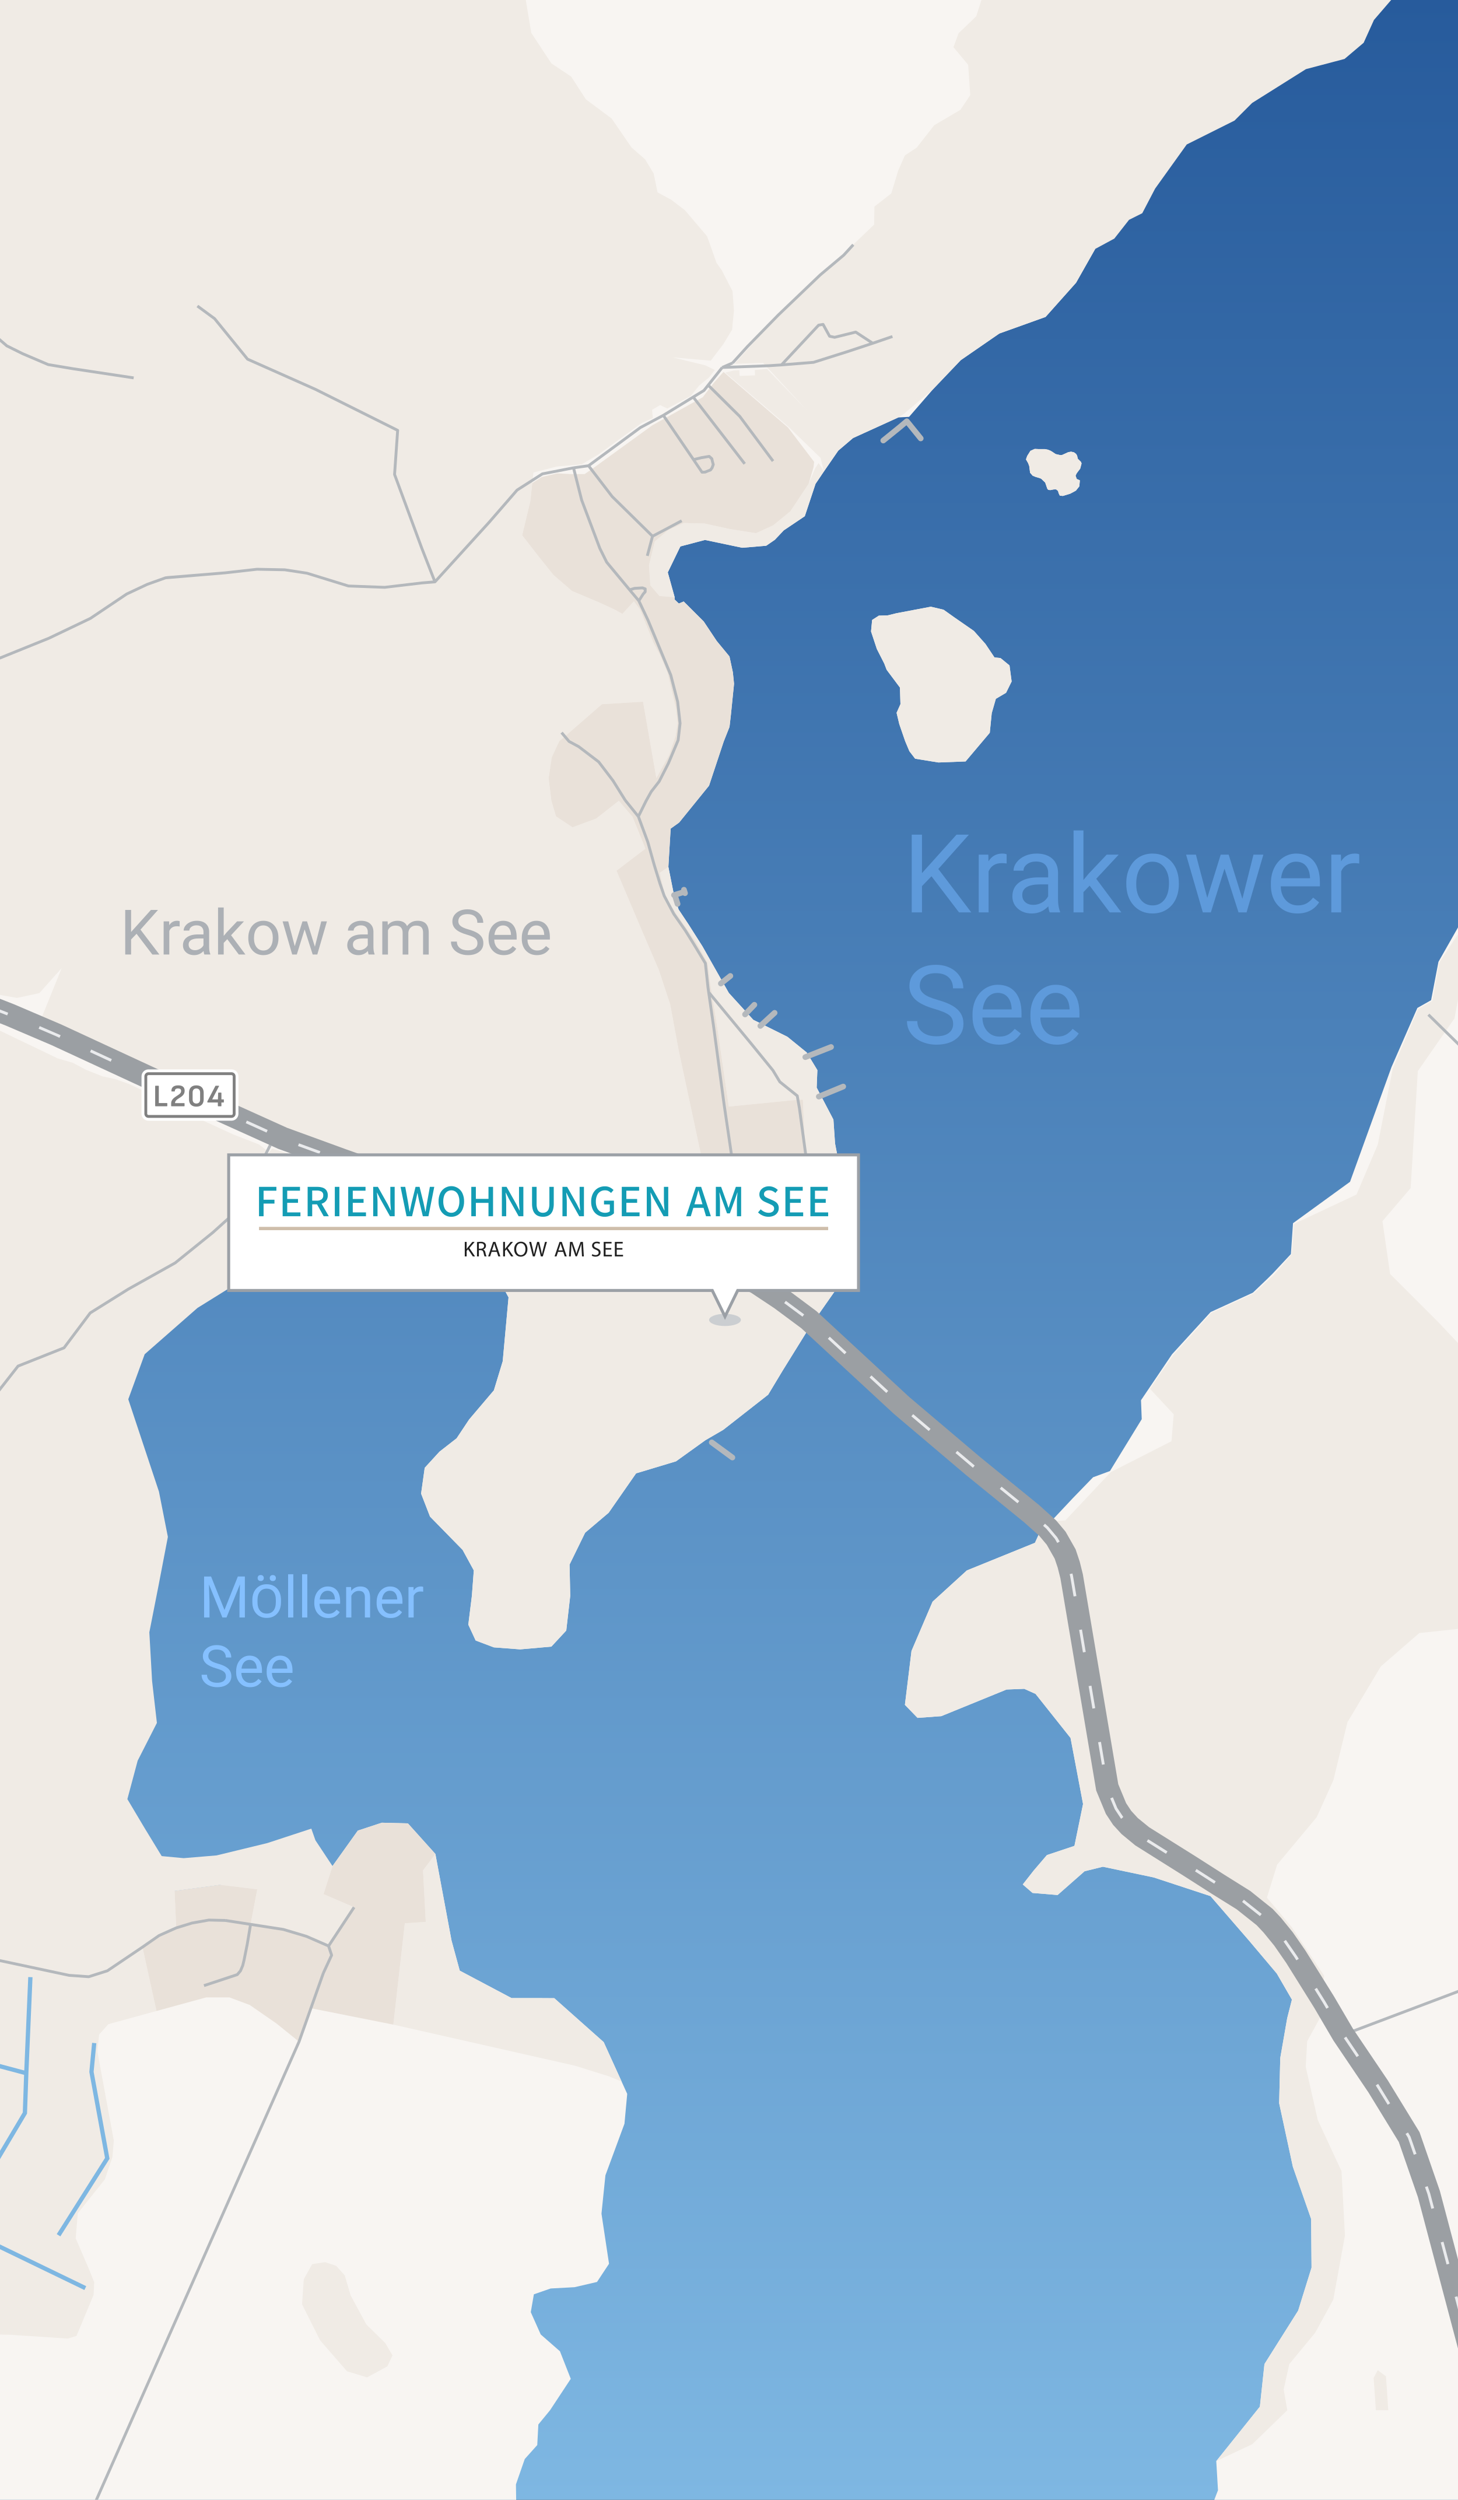 <?xml version="1.0" encoding="iso-8859-1"?>
<!-- Generator: Adobe Illustrator 27.4.0, SVG Export Plug-In . SVG Version: 6.00 Build 0)  -->
<svg version="1.1" id="Layer_3" xmlns="http://www.w3.org/2000/svg" xmlns:xlink="http://www.w3.org/1999/xlink" x="0px" y="0px"
	 viewBox="0 0 700 1200" style="enable-background:new 0 0 700 1200;" xml:space="preserve">
<rect x="0" y="0" width="700" height="1200" fill="#333333" stroke="none"/>
<style type="text/css">
	.st0{fill:url(#SVGID_1_);}
	.st1{fill:#F8F5F2;}
	.st2{fill:#F0EBE5;}
	.st3{fill:#E9E1D9;}
	.st4{fill:#B4B8BC;}
	.st5{fill:#7EB7E2;}
	.st6{fill:#9B9FA3;}
	.st7{fill:#EAEBED;}
	.st8{fill:#FFFFFF;}
	.st9{fill:#808080;}
	.st10{fill:#ACB0B5;}
	.st11{fill:#85C0FF;}
	.st12{fill:#5E9ADB;}
	.st13{fill:#CBCED1;}
	.st14{fill:#9BA0A6;}
	.st15{fill:#149CB4;}
	.st16{fill:#212121;}
	.st17{fill:#CFBEAB;}
	.st18{fill:none;}
</style>
<linearGradient id="SVGID_1_" gradientUnits="userSpaceOnUse" x1="350" y1="-255.724" x2="350" y2="944.276" gradientTransform="matrix(1 0 0 -1 0 944.276)">
	<stop  offset="0" style="stop-color:#7EB7E2"/>
	<stop  offset="1" style="stop-color:#275B9C"/>
</linearGradient>
<rect y="0" class="st0" width="700" height="1200"/>
<g>
	<polygon class="st1" points="431.741,347.557 434.582,355.797 436.605,360.615 439.363,364.2 450.566,366.015 
		463.583,365.517 475.197,351.76 476.144,342.327 478.122,335.448 483.023,332.565 485.698,327.128 484.672,319.423 
		480.348,315.884 477.461,315.593 473.137,309.13 467.568,302.863 458.188,296.358 453.037,292.694 446.909,291.241 
		430.341,294.38 426.138,295.414 421.938,295.531 418.724,297.595 418.191,303.112 420.991,311.56 424.534,318.518 
		425.689,321.529 432.069,330.052 432.318,338.003 430.462,342.164 	"/>
	<polygon class="st1" points="517.54,226.376 518.612,224.976 519.268,222.504 519.023,221.765 517.457,220.199 
		517.129,218.716 516.635,217.893 515.646,217.146 514.246,216.822 512.842,217.071 509.964,218.384 509.058,218.467 
		506.832,217.969 505.266,216.905 504.277,216.324 502.961,215.83 501.644,215.581 498.595,215.581 496.78,215.498 
		494.72,216.407 493.158,218.878 492.58,220.527 493.599,222.297 494.146,223.738 494.558,226.949 495.791,228.353 
		497.191,228.93 499.418,229.587 499.995,229.919 501.806,231.651 502.795,234.53 503.206,235.107 504.194,235.273 
		505.926,234.945 507.081,234.945 507.986,235.688 508.232,236.673 508.809,237.91 510.292,238.076 513.835,236.982 
		516.552,235.522 518.201,233.458 518.446,230.579 516.963,229.919 516.389,228.353 516.884,227.281 	"/>
	<polygon class="st1" points="687.082,480.121 680.494,483.849 668.077,512.208 648.161,567.301 620.787,587.174 
		619.776,601.996 611.037,611.342 608.403,613.946 601.532,620.522 581.24,629.827 562.694,650.112 547.801,672.155 
		548.156,681.252 532.897,706.144 524.796,709.133 514.797,719.452 504.617,730.308 440.816,676.558 435.401,682.928 
		499.138,735.658 496.886,740.594 464.194,753.86 447.736,768.862 437.623,792.494 434.454,818.382 440.525,824.642 
		451.913,823.808 483.264,811.024 491.75,810.692 497.176,813.13 513.975,834.268 519.982,865.981 515.85,886.078 
		502.625,890.504 496.308,897.895 491.041,904.604 495.735,908.679 507.764,909.668 520.721,898.258 529.513,896.092 
		553.899,901.227 581.168,910.192 599.694,931.579 613.006,947.362 620.266,959.878 617.995,968.798 614.663,987.909 
		614.135,1009.601 620.719,1040.13 629.492,1065.196 629.688,1088.526 623.262,1109.165 607.082,1134.823 
		604.883,1155.263 583.941,1181.412 584.765,1195.412 582.99,1200 700,1200 700,445.182 690.614,461.707 	"/>
	<g>
		<polygon class="st1" points="251.941,1180.412 257.941,1173.706 258.471,1163.823 264.074,1157 274.028,1141.913 
			268.84,1128.692 259.611,1120.621 254.834,1109.912 256.317,1101.343 264.388,1098.544 275.843,1097.925 
			286.631,1095.412 292.4,1086.68 288.774,1062.623 290.672,1044.213 299.814,1019.453 301.131,1005.123 
			298.448,999.217 289.845,980.287 266.119,959.195 259.445,959.153 245.608,959.153 220.727,945.974 216.773,931.469 
			209.031,889.953 195.847,875.29 183.324,874.958 171.793,878.75 159.635,895.771 148.233,900.661 132.416,899.012 
			105.89,904.785 83.809,907.747 75.817,920.15 51.846,934.771 39.24,933.492 30.84,926.077 23.92,930.364 
			0,927.179 0,1200 247.815,1200 247.706,1192.588 		"/>
		<polygon class="st1" points="0,876.329 5.303,869.4 29.852,812.885 36.361,796.535 27.629,790.766 21.283,788.336 
			17.329,768.893 4.149,754.728 20.619,744.601 35.629,768.629 47.937,764.652 44.349,730.01 38.836,689.406 
			30.75,647.003 43.318,630.25 61.592,618.832 84.054,606.271 102.184,591.65 114.074,580.926 131.982,565.999 
			175.864,577.357 206.427,584.665 221.12,596.374 233.474,602.966 244.156,622.786 241.359,653.455 237.115,667.405 
			225.237,681.392 219.237,690.421 211,696.847 203.914,704.59 202.171,716.981 206.454,728.018 222.105,744.005 
			227.478,753.853 226.554,766.078 224.84,779.888 228.368,787.498 237.1,790.793 249.721,791.751 264.712,790.43 
			271.862,782.722 273.775,766.044 273.447,751.053 280.925,735.76 292.226,726.172 305.395,707.257 324.555,701.488 
			338.678,691.346 347.225,686.38 368.808,669.487 375.796,657.877 387.964,638.264 432.76,680.026 
			438.091,674.045 392.262,632.008 401.171,619.288 405.098,615.764 399.42,578.398 401.053,561.332 402.45,556.785 
			400.921,548.944 400.129,537.428 392.092,522.083 392.428,513.695 387.274,505.186 378.048,497.689 
			361.665,489.546 349.934,476.665 345.757,469.296 337.267,454.293 330.547,443.705 325.812,436.597 323.601,429.673 
			320.892,416.127 321.993,397.759 326.057,394.857 340.425,377.138 347.462,355.956 350.247,348.93 350.915,343.108 
			352.421,328.249 351.851,322.713 350.228,315.122 344.119,307.715 337.871,298.335 328.253,288.739 325.902,289.709 
			323.891,287.781 323.914,286.679 320.609,274.767 326.653,262.304 338.467,259.191 356.333,262.946 367.857,261.976 
			372.026,259.112 376.275,254.603 386.387,247.8 391.556,232.251 395.571,226.308 402.457,216.324 409.558,210.275 
			431.288,200.386 436.458,200.107 447.966,186.84 461.267,172.89 479.785,160.103 501.991,152.141 516.627,135.728 
			525.822,119.492 527.596,0 0,0 		"/>
	</g>
</g>
<g>
	<polygon class="st2" points="665.416,1140.717 661.458,1137.755 659.485,1141.543 660.308,1153.078 660.558,1157 
		666.505,1157 666.239,1152.584 	"/>
	<polygon class="st2" points="176.241,1141.215 185.965,1135.944 188.433,1130.669 184.976,1124.741 175.909,1115.84 
		168.333,1101.838 165.533,1092.28 161.413,1087.669 156.059,1085.899 149.882,1086.843 145.841,1094.133 
		145.018,1106.162 153.67,1123.42 166.601,1138.291 	"/>
	<polygon class="st2" points="0,477.601 8.186,479.034 18.894,476.729 29.614,464.726 18.189,492.939 27.105,496.75 
		57.642,510.892 81.613,521.996 135.758,546.458 164.567,556.959 193.361,567.169 229.78,577.07 266.395,587.326 
		277.93,590.397 275.828,593.887 272.409,600.453 271.221,596.717 267.433,594.167 261.256,592.314 259.033,590.869 
		213.679,578.719 197.492,574.391 178.422,568.75 153.832,559.815 144.109,555.94 135.294,552.725 130.684,551.495 
		128.993,553.261 125.944,559.192 124.227,563.996 119.39,562.743 122.156,562.411 127.759,552.027 124.378,549.39 
		112.27,544.696 95.464,536.995 70.297,524.305 62.098,520.434 55.468,518.046 49.08,516.642 41.217,513.514 
		34.995,510.179 27.622,508.035 20.291,504.492 8.303,498.768 0,494.762 0,1120.666 5.209,1120.779 32.561,1122.59 
		36.722,1121.315 44.918,1101.664 45.25,1095.57 42.488,1088.692 36.349,1074.482 37.341,1062.456 50.355,1046.141 
		53.981,1035.433 54.641,1027.524 46.733,984.687 47.593,976.653 52.004,971.673 75.13,965.341 68.383,934.684 
		76.447,929.077 84.601,925.451 83.808,907.747 105.889,904.785 123.518,906.925 120.307,923.757 136.068,926.202 
		147.119,929.507 157.749,934.133 169.996,915.554 155.319,909.23 159.635,895.771 151.444,883.406 149.466,877.803 
		128.378,884.723 113.859,888.255 103.995,890.654 88.178,891.975 77.632,890.987 69.391,877.475 61.154,863.635 
		66.097,845.18 75.327,827.057 73.021,806.953 71.701,783.559 75.983,761.814 80.598,737.756 76.311,716.007 
		61.588,671.698 69.463,650.078 94.808,627.854 119.39,612.568 149.289,607.256 190.481,603.931 207.895,595.887 
		221.12,596.374 233.474,602.966 244.156,622.786 241.36,653.455 237.115,667.404 225.237,681.392 219.237,690.421 
		211,696.847 203.914,704.59 202.171,716.981 206.454,728.018 222.105,744.005 227.478,753.853 226.554,766.078 
		224.841,779.888 228.369,787.498 237.1,790.792 249.721,791.751 264.712,790.43 271.863,782.721 273.776,766.044 
		273.447,751.053 280.926,735.76 292.226,726.172 305.395,707.257 324.555,701.488 338.678,691.345 347.225,686.38 
		368.808,669.487 375.796,657.877 387.964,638.264 432.76,680.026 438.091,674.045 392.262,632.008 401.171,619.288 
		405.098,615.764 399.42,578.398 401.053,561.332 402.45,556.785 400.921,548.944 400.129,537.428 392.092,522.082 
		392.428,513.695 387.274,505.186 378.048,497.689 361.665,489.546 349.934,476.664 345.757,469.295 337.267,454.293 
		330.547,443.705 325.812,436.596 323.601,429.673 320.892,416.127 316.779,418.979 319.416,430.269 324.276,438.011 
		333.936,451.814 339.724,462.107 340.939,471.849 344.376,493.21 349.897,531.183 379.618,528.221 385.482,527.806 
		386.063,541.401 386.557,552.192 385.158,559.607 384.58,566.772 386.391,579.541 386.146,588.687 383.595,602.773 
		377,612.579 356.572,589.842 342.814,583.661 325.869,504.333 321.749,482.113 316.3,465.579 308.169,446.663 
		295.981,417.96 309.825,407.407 308.21,403.245 303.683,392.125 298.068,385.526 297.132,384.424 296.434,384.96 
		292.224,388.246 286.217,392.952 274.848,397.151 266.939,391.876 264.713,384.382 263.396,373.504 264.155,368.637 
		270.811,368.32 285.228,372.354 290.665,377.297 288.937,369.226 281.357,362.385 269.656,354.853 288.983,338.025 
		308.728,336.821 315.131,373.504 321.229,362.468 324.357,353.325 325.266,347.145 324.523,339.979 320.489,323.008 
		316.863,314.438 313.731,308.511 307.306,292.61 304.344,288.656 298.82,294.678 294.85,292.497 287.459,289.101 
		274.641,283.698 265.744,276.023 258.375,266.847 250.696,256.946 254.609,240.634 255.56,231.888 256.105,226.832 
		267.27,223.946 279.296,222.874 287.45,218.052 308.127,203.023 313.443,200.676 313.073,196.722 316.941,194.451 
		320.363,196.1 331.607,190.13 335.682,185.063 340.38,181.233 343.195,177.626 338.656,175.377 322.887,171.547 
		341.233,173.136 347.191,165.34 351.477,158.258 352.368,149.18 351.707,139.792 346.433,129.57 344.021,126.204 
		339.471,113.412 328.825,100.904 322.235,95.882 315.706,92.353 313.81,83.262 309.706,76.471 303.168,70.759 
		293.647,56.882 281.294,47.706 274.235,36.765 264.706,30.412 255.068,15.78 252.435,0 0,0 	"/>
	<polygon class="st2" points="517.54,226.376 518.612,224.976 519.268,222.504 519.023,221.765 517.457,220.199 
		517.129,218.716 516.635,217.893 515.646,217.146 514.246,216.822 512.842,217.071 509.964,218.384 509.058,218.467 
		506.832,217.969 505.266,216.905 504.277,216.324 502.961,215.83 501.644,215.581 498.595,215.581 496.78,215.498 
		494.72,216.407 493.158,218.878 492.58,220.527 493.599,222.297 494.146,223.738 494.558,226.949 495.791,228.353 
		497.191,228.93 499.418,229.587 499.995,229.919 501.806,231.651 502.795,234.53 503.206,235.107 504.194,235.273 
		505.926,234.945 507.081,234.945 507.986,235.688 508.232,236.673 508.809,237.91 510.292,238.076 513.835,236.982 
		516.552,235.522 518.201,233.458 518.446,230.579 516.963,229.919 516.389,228.353 516.884,227.281 	"/>
	<polygon class="st2" points="188.844,971.881 276.088,991.614 292.4,996.72 298.448,999.217 289.845,980.287 
		266.119,959.195 259.445,959.153 245.608,959.153 220.727,945.974 216.773,931.469 209.03,889.953 203.099,897.865 
		204.416,922.576 194.364,923.236 	"/>
	<polygon class="st2" points="687.641,480.494 680.834,484.286 668.677,512.918 661.489,549.42 651.278,573.414 
		621.262,587.51 620.164,602.056 611.471,612.108 601.883,620.911 581.47,630.276 563.211,650.493 552.114,666.669 
		563.51,678.913 562.438,691.836 533.305,706.657 511.481,729.844 504.617,730.308 440.816,676.558 435.401,682.928 
		499.138,735.658 496.886,740.594 464.194,753.86 447.736,768.862 437.623,792.494 434.454,818.382 440.525,824.642 
		451.913,823.808 483.264,811.024 491.75,810.692 497.176,813.13 513.975,834.268 519.982,865.981 515.85,886.078 
		502.625,890.504 496.308,897.895 491.041,904.604 495.735,908.679 507.764,909.668 520.721,898.258 529.513,896.092 
		553.899,901.227 581.168,910.192 599.694,931.579 613.006,947.362 620.266,959.878 617.995,968.798 614.663,987.909 
		614.135,1009.601 620.719,1040.13 629.492,1065.196 629.688,1088.526 623.262,1109.165 607.082,1134.823 
		604.883,1155.263 583.941,1181.412 601.235,1173.294 618.048,1157 616.304,1147.011 618.991,1134.853 
		631.442,1119.768 640.132,1103.883 645.717,1073.203 644.079,1042.236 632.684,1017.68 626.888,992.112 
		627.594,979.861 634.008,968.138 635.725,948.4 620.149,925.07 608.267,910.898 613.161,895.092 632.189,872.264 
		640.192,854.488 646.924,826.71 662.956,799.939 681.422,783.906 700,781.934 700,644.702 690.587,634.721 
		667.394,611.534 663.734,586.182 677.272,570.301 680.706,514.178 688.203,503.394 694.885,493.78 698.319,488.837 
		700,479.906 700,448.477 690.987,462.081 	"/>
	<polygon class="st2" points="431.741,347.557 434.582,355.797 436.605,360.615 439.363,364.2 450.566,366.015 
		463.583,365.517 475.197,351.76 476.144,342.327 478.122,335.448 483.023,332.565 485.698,327.128 484.672,319.423 
		480.348,315.884 477.461,315.593 473.137,309.13 467.568,302.863 458.188,296.358 453.037,292.694 446.909,291.241 
		430.341,294.38 426.138,295.414 421.938,295.531 418.724,297.595 418.191,303.112 420.991,311.56 424.534,318.518 
		425.689,321.529 432.069,330.052 432.318,338.003 430.462,342.164 	"/>
	<polygon class="st2" points="460.235,15.941 457.765,22.647 464.824,31.118 465.824,45.647 461.118,52.706 
		448.529,60.118 440.059,70.941 434.454,74.588 431.235,81.882 427.941,92.823 419.824,99.177 419.676,107.823 
		399.008,127.585 393.828,131.94 373.679,151.202 359.514,166.978 352.658,174.641 366.374,174.226 387.293,196.839 
		368.294,177.154 362.401,177.584 362.48,180.18 355.107,180.452 354.941,177.731 352.462,177.815 348.168,178.845 
		378.69,204.997 393.971,219.814 395.571,226.308 402.457,216.324 409.558,210.275 431.288,200.386 434.477,198.352 
		445.012,185.066 434.877,197.88 447.966,186.84 461.267,172.89 479.785,160.103 501.991,152.141 516.627,135.728 
		525.822,119.492 535,114.529 542.059,105.529 548.412,102.353 554.588,90.529 569.765,69.353 592.706,57.882 
		601.177,49.412 627.005,33.182 645.529,28.294 654.706,20.529 659.647,9.588 667.904,0 471.187,0 468.706,7.824 	"/>
	<polygon class="st2" points="391.311,224.889 388.224,232.266 379.471,245.434 371.185,252.203 362.929,255.95 
		350.481,253.988 338.26,251.313 328.317,251.064 320.733,254.554 314.39,259.886 311.591,271.356 312.251,280.993 
		316.613,286.102 323.914,286.679 320.609,274.767 326.653,262.304 338.467,259.191 356.333,262.946 367.857,261.976 
		372.026,259.112 376.275,254.603 386.387,247.8 391.556,232.251 395.571,226.308 393.024,222.244 	"/>
</g>
<g>
	<polygon class="st3" points="68.384,934.684 75.13,965.342 98.962,958.822 110.165,958.822 119.885,962.44 
		132.736,971.341 143.565,980.087 149.259,964.017 188.844,971.881 194.364,923.236 204.416,922.576 203.099,897.865 
		209.03,889.953 195.847,875.29 183.324,874.958 171.793,878.75 159.635,895.771 155.319,909.23 169.997,915.554 
		157.749,934.133 147.12,929.507 136.068,926.202 120.307,923.757 123.518,906.924 105.89,904.785 83.809,907.747 
		84.601,925.451 76.447,929.077 	"/>
	<polygon class="st3" points="320.733,254.554 328.317,251.064 338.26,251.313 350.481,253.988 362.929,255.95 
		371.185,252.203 379.471,245.434 388.224,232.266 390.587,224.27 390.881,221.712 378.358,205.246 347.357,178.535 
		342.731,183.746 337.418,190.662 313.111,204.216 285.721,224.07 280.699,227.572 274.107,227.572 267.516,227.24 
		260.101,228.972 255.558,231.888 254.607,240.635 250.695,256.946 258.373,266.847 265.742,276.024 274.639,283.698 
		287.457,289.102 294.849,292.498 298.818,294.678 304.342,288.656 307.304,292.611 313.73,308.511 316.862,314.439 
		320.488,323.008 324.521,339.98 325.265,347.145 324.355,353.326 321.227,362.468 315.13,373.505 308.726,336.822 
		288.981,338.025 269.655,354.854 268.55,355.816 264.961,363.461 264.154,368.637 263.395,373.505 264.712,384.383 
		266.938,391.877 274.847,397.152 286.216,392.952 292.223,388.247 296.433,384.96 297.132,384.424 298.067,385.526 
		303.682,392.126 308.21,403.245 309.825,407.407 295.981,417.961 308.168,446.664 316.299,465.579 321.748,482.113 
		325.868,504.334 342.814,583.662 356.571,589.842 376.999,612.58 383.595,602.773 386.146,588.688 386.391,579.541 
		384.58,566.773 385.157,559.607 386.557,552.193 386.063,541.402 385.481,527.807 379.618,528.222 349.896,531.184 
		344.376,493.21 340.939,471.85 339.724,462.108 333.935,451.814 324.276,438.012 319.416,430.269 316.779,418.98 
		320.892,416.127 321.993,397.759 326.057,394.857 340.425,377.138 347.462,355.956 350.247,348.93 350.915,343.108 
		352.421,328.249 351.851,322.714 350.228,315.122 344.119,307.715 337.871,298.335 328.253,288.739 325.902,289.709 
		323.891,287.781 323.914,286.679 316.613,286.102 312.251,280.993 311.591,271.356 314.39,259.886 	"/>
</g>
<g>
	<path class="st4" d="M352.433,610.942l1.445-6.889c0.063-0.3-0.082-0.605-0.353-0.747l-3.867-2.015l-0.632,1.213
		l3.407,1.776l-1.338,6.382L352.433,610.942z"/>
	<g>
		<polygon class="st4" points="644.686,976.131 645.17,977.411 700,956.72 700,955.258 		"/>
		<polygon class="st4" points="685.31,487.563 700,501.964 700,500.051 686.266,486.586 		"/>
	</g>
	<g>
		<path class="st4" d="M155.87,947.407l3.964-8.557c0.073-0.158,0.083-0.337,0.029-0.502l-1.36-4.115l12.065-18.303
			l-1.143-0.754l-11.931,18.1l-10.178-4.425l-11.143-3.326l-27.888-4.324l-0.105,0.678l0.017-0.685l-7.964-0.182
			l-8.173,1.435l-7.737,2.379l-8.266,3.691l-8.056,5.602l-16.754,11.308l-8.74,2.769l-9.22-0.645L0,940.465v1.398
			l33.097,7.04l9.445,0.667c0.084,0.007,0.172-0.005,0.255-0.031l8.958-2.837c0.063-0.02,0.122-0.048,0.176-0.086
			l16.844-11.37l7.951-5.543l8.076-3.598l7.578-2.332l7.955-1.405l7.786,0.191l11.398,1.767l-1.503,8.932
			l-1.507,7.495l-0.625,2.579l-1.016,2.369l-1.349,1.584l-15.801,5.223l0.429,1.299l15.984-5.283
			c0.119-0.039,0.225-0.111,0.306-0.206l1.54-1.808c0.044-0.052,0.081-0.111,0.107-0.174l1.092-2.571l0.667-2.714
			l1.517-7.545l1.51-8.971l15.002,2.32l10.975,3.278l10.349,4.503l1.283,3.883l-3.863,8.339l0.623,0.289
			l-0.647-0.23l-11.651,32.892L45.536,1200h1.496l97.178-219.684L155.87,947.407z"/>
		<path class="st4" d="M9.097,656.329l21.905-8.69c0.117-0.047,0.219-0.124,0.295-0.226l12.493-16.651l18.136-11.333
			l22.558-12.626l18.16-14.646l11.889-10.723c0.064-0.057,0.116-0.126,0.154-0.202l10.911-21.828l4.788-9.425
			l-1.22-0.62l-4.79,9.429l-10.854,21.716l-11.765,10.613l-18.035,14.556l-22.491,12.578L42.956,629.669
			c-0.071,0.045-0.134,0.103-0.184,0.17l-12.453,16.599L8.42,655.125c-0.113,0.044-0.212,0.119-0.287,0.214
			L0,665.723v2.219L9.097,656.329z"/>
	</g>
	<path class="st4" d="M2.827,166.538l0.142,0.094l7.548,3.748l12.353,5.271c0.05,0.021,0.103,0.037,0.157,0.045
		l11.877,1.978l29.166,4.4l0.204-1.354l-29.156-4.397l-11.788-1.964l-12.24-5.222l-7.435-3.694L0,162.3v1.804
		L2.827,166.538z"/>
	<path class="st4" d="M23.729,307.003l20.012-9.566l17.429-11.706l9.818-4.601l8.613-3.081l28.55-2.393l15.285-1.72
		l13.208,0.264l10.539,1.604l19.918,6.143c0.057,0.017,0.117,0.027,0.176,0.029l17.447,0.641l17.889-2.115
		l6.268-0.521c0.172-0.015,0.333-0.094,0.449-0.222l26.023-28.605l13.36-15.388l11.949-7.645l14.178-2.757
		l3.748,14.845l8.747,23.248l3.32,6.713c0.023,0.048,0.053,0.093,0.087,0.134l11.017,13.277l4.346,5.166
		l4.427,9.368l10.855,26.135l3.281,12.754l1.145,10.22l-0.904,7.912l-4.62,10.973l-4.382,8.622l-3.843,4.951
		l-2.491,4.474l-3.231,6.539l-5.593-6.922l-5.873-9.408l-6.902-9.058c-0.037-0.049-0.08-0.093-0.129-0.13
		l-9.624-7.329l-4.584-2.482l-3.497-4.135l-1.045,0.883l3.581,4.234c0.056,0.066,0.122,0.12,0.197,0.16
		l4.608,2.486l9.461,7.215l6.809,8.934l5.86,9.392l0.58-0.362l-0.532,0.429l6.22,7.697l4.505,12.18l3.102,11.08
		l2.71,8.815l2.074,5.944l4.641,8.78l5.539,7.944l4.054,6.5l5.484,9.096l1.243,11.493l2.822,19.576l4.91,36.53
		l6.459,43.894l1.947,8.437c0.022,0.095,0.064,0.184,0.123,0.261l22.486,29.488l-0.775,5.229l-2.952,5.587
		l1.211,0.639l3.007-5.689c0.036-0.069,0.06-0.143,0.072-0.22l0.81-5.476l5.383-7.995
		c0.045-0.067,0.077-0.142,0.096-0.22l0.419-1.713h-0.001l3.046-12.456c0.013-0.051,0.02-0.104,0.02-0.156
		l0.076-10.071l-1.808-12.665l0.075-7.486l0.826-5.475c0.011-0.065,0.011-0.13,0.001-0.195l-2.969-21.873
		l-0.681,0.092l0.678-0.118l-1.072-6.143c-0.028-0.164-0.115-0.312-0.246-0.416l-8.263-6.634l-3.29-5.452
		l-10.628-13.059l-20.125-24.341l-0.297-2.053l-1.256-11.618c-0.011-0.099-0.043-0.195-0.094-0.28l-5.567-9.234
		l-4.079-6.537l-5.514-7.901l-4.556-8.614l-2.025-5.825l-2.697-8.774l-3.114-11.116l-4.46-12.062l3.559-7.204
		l2.417-4.357l3.854-4.973l4.473-8.777l4.68-11.108c0.025-0.06,0.042-0.123,0.049-0.188l0.924-8.086
		c0.006-0.051,0.006-0.103,0.001-0.154l-1.172-10.391l-3.328-12.941l-10.899-26.257l-4.3-9.099l1.853-2.893
		l0.909-1.011c0.109-0.121,0.171-0.277,0.176-0.439l0.038-1.401c0.007-0.291-0.17-0.556-0.442-0.659l-1.298-0.49
		c-0.089-0.034-0.184-0.048-0.282-0.043l-3.807,0.223c-0.052,0.003-0.104,0.012-0.154,0.027l-1.955,0.58
		l-10.675-12.865l-3.258-6.578l-8.697-23.112l-3.696-14.659l6.054-0.841l11.147,14.524l19.118,18.794l-2.41,9.049
		l1.322,0.351l2.436-9.143l13.744-7.281l-0.644-1.207l-8.339,4.45l-5.222,2.735l-18.983-18.653l-10.902-14.216
		l24.292-17.882l10.43-5.561l14.151,20.758l4.086,6.037c0.132,0.195,0.355,0.313,0.591,0.3l1.509-0.053
		c0.083-0.003,0.164-0.021,0.24-0.053l1.391-0.585l1.132-0.416c0.123-0.045,0.23-0.124,0.309-0.229l0.758-1
		c0.042-0.055,0.075-0.117,0.099-0.182l0.581-1.615c0.048-0.133,0.053-0.278,0.015-0.415l-0.406-1.453l-0.283-1.29
		c-0.03-0.139-0.104-0.265-0.208-0.361l-1.25-1.132c-0.154-0.141-0.366-0.204-0.57-0.168l-3.708,0.611l-3.421,0.841
		l-13.825-20.28l13.216-8.078l24.351,31.564l1.084-0.837L333.818,190.787l4.494-2.749
		c0.067-0.042,0.128-0.095,0.178-0.157l1.576-1.979l10.383,10.316l4.213,4.123l15.941,21.416l1.098-0.817
		l-16.011-21.496l-10.957-10.874l-3.81-3.746l6.175-7.761l22.185-0.831l5.969-0.382l15.399-1.241
		c0.052-0.005,0.103-0.014,0.151-0.03l16.4-5.18l12.036-3.982l9.456-3.238l-0.444-1.295l-9.139,3.13
		l-7.903-5.178c-0.16-0.105-0.353-0.138-0.54-0.092l-9.954,2.464l-1.968-0.409l-2.977-5.407
		c-0.14-0.255-0.432-0.395-0.715-0.344l-2.143,0.369c-0.147,0.025-0.282,0.098-0.384,0.207l-17.643,18.88
		l-5.669,0.363l-18.846,0.706l1.605-0.696l-0.272-0.627l0.507,0.46l7.136-7.867l14.809-15.145l20.116-19.233
		l11.306-9.514l4.592-5.014l-0.996-0.935l-4.542,4.964l-11.272,9.482l-20.166,19.278l-14.843,15.18l-7.055,7.777
		l-4.807,2.084l0.272,0.627v0.001l-0.535-0.426l-8.728,10.969l-19.358,11.836l-11.056,5.901l-24.797,18.246
		l-7.032,0.977l0.094,0.677l-0.131-0.671l-14.941,2.905c-0.085,0.016-0.166,0.049-0.239,0.096l-12.142,7.769
		c-0.055,0.035-0.105,0.078-0.148,0.128l-13.414,15.451l-25.271,27.777l-5.963-15.254l-12.967-35.119l1.472-21.024
		c0.02-0.277-0.129-0.536-0.377-0.66l-39.488-19.702l-32.47-14.433l-15.713-19.32
		c-0.037-0.045-0.08-0.086-0.126-0.12l-8.257-6.056l-0.809,1.104l8.186,6.005l15.762,19.378
		c0.068,0.084,0.154,0.15,0.253,0.194l32.592,14.487l39.051,19.485l-1.451,20.715
		c-0.007,0.097,0.007,0.195,0.041,0.285l13.021,35.269l6.036,15.438l-5.376,0.447l-17.806,2.113l-17.252-0.642
		l-19.93-6.138l-10.726-1.634l-13.388-0.268l-15.355,1.723l-27.403,2.237l-1.268,0.17
		c-0.048,0.007-0.094,0.018-0.14,0.034l-8.742,3.13l-9.97,4.677l-17.432,11.708l-19.888,9.499L0,315.122v1.47
		L23.729,307.003z M359.954,501.222l10.568,12.977l3.298,5.478c0.043,0.07,0.096,0.13,0.159,0.181l8.156,6.548
		l1.024,5.87l2.956,21.768l-0.819,5.472l-0.076,7.684l1.808,12.667l-0.082,9.888l-3.027,12.379l-0.39,1.595
		l-4.867,7.23l-21.993-28.842l-1.904-8.239l-6.399-43.495l-4.958-36.865l-2.147-14.905L359.954,501.222z
		 M304.79,283.113l3.583-0.21l0.706,0.267l-0.018,0.665l-0.81,0.914l-1.592,2.534l-3.18-3.78L304.79,283.113z
		 M336.948,220.361l3.331-0.547l0.843,0.763l0.601,2.395l-0.471,1.311l-0.575,0.757l-2.276,0.905l-1.006,0.035
		l-3.324-4.91L336.948,220.361z M393.367,156.727l1.435-0.247l2.894,5.255c0.096,0.175,0.263,0.299,0.46,0.34
		l2.429,0.505c0.098,0.022,0.203,0.02,0.303-0.005l9.816-2.43l6.748,4.422l-10.675,3.532l-16.317,5.154
		l-13.56,1.093L393.367,156.727z"/>
</g>
<g>
	<g>
		<polygon class="st5" points="0,1032.453 0,1036.472 12.838,1014.856 12.972,1014.63 13.642,995.261 15.615,949.131 
			13.563,949.042 11.645,993.896 0,990.791 0,992.915 11.562,995.998 10.939,1014.034 		"/>
		<polygon class="st5" points="41.4,1097.439 0,1077.403 0,1079.683 40.506,1099.285 		"/>
	</g>
	<polygon class="st5" points="28.968,1073.537 52.366,1036.631 52.581,1036.293 44.954,994.517 46.257,980.818 
		44.213,980.623 42.884,994.605 50.417,1035.87 27.234,1072.438 	"/>
</g>
<g>
	<path class="st4" d="M404.313,520.319l-11.701,4.818c-0.699,0.288-1.032,1.088-0.744,1.787
		c0.218,0.528,0.728,0.848,1.266,0.848c0.174,0,0.35-0.033,0.521-0.104l11.701-4.818
		c0.699-0.288,1.032-1.088,0.744-1.787C405.812,520.365,405.015,520.034,404.313,520.319z M443.106,209.596
		l-6.679-8.259c-0.003-0.004-0.008-0.005-0.011-0.01c-0.003-0.004-0.004-0.009-0.007-0.013
		c-0.057-0.067-0.132-0.103-0.198-0.157c-0.072-0.058-0.136-0.13-0.216-0.171
		c-0.076-0.04-0.16-0.05-0.241-0.074c-0.087-0.026-0.17-0.065-0.26-0.074
		c-0.089-0.009-0.177,0.014-0.267,0.023c-0.085,0.009-0.17,0.003-0.253,0.027c-0.09,0.027-0.17,0.086-0.254,0.132
		c-0.072,0.039-0.15,0.059-0.217,0.113c-0.004,0.003-0.005,0.008-0.009,0.011
		c-0.004,0.003-0.009,0.004-0.013,0.007l-3.406,2.879l-7.867,6.369c-0.588,0.476-0.679,1.338-0.203,1.925
		c0.27,0.334,0.665,0.507,1.065,0.507c0.302,0,0.607-0.1,0.859-0.305l7.89-6.388l2.361-1.995l5.8,7.172
		c0.27,0.334,0.665,0.508,1.065,0.508c0.302,0,0.605-0.1,0.859-0.305
		C443.491,211.045,443.582,210.184,443.106,209.596z M370.97,485.194l-6.837,6.263
		c-0.557,0.51-0.595,1.376-0.085,1.933c0.27,0.295,0.639,0.444,1.01,0.444c0.33,0,0.661-0.119,0.923-0.359
		l6.838-6.263c0.557-0.51,0.595-1.376,0.084-1.933C372.393,484.721,371.528,484.684,370.97,485.194z
		 M346.105,473.486c0.3,0,0.601-0.098,0.854-0.299l4.535-3.626c0.59-0.472,0.686-1.334,0.214-1.924
		c-0.473-0.591-1.332-0.685-1.924-0.214l-4.535,3.626c-0.59,0.472-0.686,1.334-0.214,1.924
		C345.306,473.311,345.704,473.486,346.105,473.486z M329.977,427.692c0-0-0-0-0-0l-0.307-0.993
		c-0.223-0.722-0.995-1.127-1.712-0.903c-0.617,0.191-1.002,0.778-0.961,1.395l-3.787,1.171
		c-0.724,0.216-1.137,0.978-0.921,1.702c0.103,0.347,0.339,0.609,0.629,0.778l1.081,3.478
		c0.182,0.587,0.723,0.963,1.306,0.963c0.135,0,0.272-0.02,0.407-0.062c0.722-0.225,1.125-0.992,0.901-1.713
		l-0.946-3.042l2.293-0.71c0.25,0.231,0.572,0.377,0.918,0.377c0.136,0,0.275-0.021,0.412-0.064
		c0.721-0.227,1.121-0.996,0.894-1.717L329.977,427.692z M400.266,502.097c-0.278-0.704-1.075-1.049-1.775-0.772
		l-12.353,4.86c-0.703,0.277-1.049,1.071-0.772,1.775c0.212,0.539,0.728,0.868,1.274,0.868
		c0.167,0,0.337-0.031,0.501-0.096l12.353-4.86C400.197,503.595,400.543,502.801,400.266,502.097z M361.186,481.385
		l-4.449,4.611c-0.524,0.544-0.509,1.411,0.035,1.935c0.265,0.256,0.608,0.384,0.95,0.384
		c0.358,0,0.716-0.14,0.985-0.418l4.449-4.611c0.524-0.544,0.509-1.411-0.035-1.935
		C362.579,480.827,361.711,480.842,361.186,481.385z M342.536,691.298c-0.611-0.449-1.467-0.314-1.913,0.295
		c-0.446,0.609-0.315,1.466,0.295,1.912l9.89,7.248c0.244,0.179,0.527,0.265,0.808,0.265
		c0.422,0,0.837-0.194,1.105-0.56c0.446-0.609,0.315-1.466-0.295-1.912L342.536,691.298z"/>
</g>
<g>
	<g>
		<polygon class="st6" points="2.495,492.189 24.877,501.75 79.359,526.984 133.505,551.446 162.737,562.118 
			191.531,572.328 228.303,582.341 264.987,592.615 338.555,612.198 349.824,615.926 360.531,620.517 371.709,627.935 
			384.753,637.619 429.144,678.686 463.623,707.903 491.643,730.702 498.953,737.219 502.56,741.522 506.371,748.224 
			507.813,752.503 509.119,757.691 526.304,859.531 530.933,870.708 534.405,875.976 538.454,880.393 545.062,885.848 
			568.485,900.574 581.859,909.126 593.697,916.496 603.33,924.148 606.669,927.696 611.806,933.998 617.514,942.236 
			631.006,963.856 640.207,979.541 657.014,1004.447 671.575,1028.217 680.769,1054.727 700,1127.37 700,1084.593 
			691.299,1051.729 681.529,1023.51 666.285,998.625 649.564,973.855 640.408,958.247 626.732,936.328 
			620.682,927.586 615.031,920.626 611.031,916.357 600.262,907.729 587.701,899.868 574.339,891.324 551.711,877.143 
			546.253,872.701 543.065,869.222 540.649,865.556 536.893,856.488 519.878,755.654 518.377,749.622 516.41,743.73 
			511.586,735.25 507.087,729.883 498.838,722.45 470.615,699.48 436.494,670.57 391.972,629.383 378.118,619.059 
			365.757,610.846 353.921,605.771 341.839,601.754 267.871,582.055 231.215,571.788 194.994,561.941 
			166.442,551.816 137.823,541.384 83.914,517.029 29.405,491.782 6.713,482.086 0,479.462 0,491.214 		"/>
	</g>
	<g>
		<g>
			
				<rect x="278.826" y="585.313" transform="matrix(0.257 -0.967 0.967 0.257 -363.24 709.214)" class="st7" width="1.369" height="10.944"/>
			
				<rect x="252.42" y="578.144" transform="matrix(0.27 -0.963 0.963 0.27 -377.13 670.071)" class="st7" width="1.368" height="10.943"/>
			<polygon class="st7" points="221.651,574.152 221.292,575.472 231.843,578.358 232.211,577.041 			"/>
			
				<rect x="331.702" y="599.392" transform="matrix(0.257 -0.967 0.967 0.257 -337.549 770.78)" class="st7" width="1.369" height="10.943"/>
			
				<rect x="305.252" y="592.38" transform="matrix(0.257 -0.967 0.967 0.257 -350.415 740.069)" class="st7" width="1.369" height="10.944"/>
			
				<rect x="421.321" y="659.17" transform="matrix(0.679 -0.734 0.734 0.679 -352.432 522.922)" class="st7" width="1.369" height="10.943"/>
			<polygon class="st7" points="363.656,615.2 353.503,610.803 352.964,612.061 362.765,616.251 362.899,616.34 			"/>
			
				<rect x="401.285" y="640.631" transform="matrix(0.679 -0.734 0.734 0.679 -345.242 502.215)" class="st7" width="1.369" height="10.944"/>
			
				<rect x="380.596" y="622.771" transform="matrix(0.596 -0.803 0.803 0.596 -350.432 559.978)" class="st7" width="1.368" height="10.943"/>
			
				<rect x="122.65" y="535.362" transform="matrix(0.412 -0.911 0.911 0.412 -420.265 430.322)" class="st7" width="1.368" height="10.943"/>
			<polygon class="st7" points="29.125,496.931 19.067,492.57 18.529,493.828 26.817,497.37 28.55,498.173 			"/>
			
				<rect x="48.021" y="501.288" transform="matrix(0.42 -0.907 0.907 0.42 -431.63 338.073)" class="st7" width="1.368" height="10.944"/>
			<polygon class="st7" points="698.406,1102.633 700,1108.654 700,1103.307 699.729,1102.283 			"/>
			
				<rect x="72.843" y="512.795" transform="matrix(0.42 -0.907 0.907 0.42 -427.679 367.272)" class="st7" width="1.368" height="10.944"/>
			
				<rect x="199.679" y="563.575" transform="matrix(0.263 -0.965 0.965 0.263 -401.333 612.888)" class="st7" width="1.368" height="10.944"/>
			
				<rect x="173.736" y="554.947" transform="matrix(0.334 -0.943 0.943 0.334 -412.072 537.648)" class="st7" width="1.368" height="10.944"/>
			
				<rect x="147.963" y="545.674" transform="matrix(0.343 -0.939 0.939 0.343 -420.064 501.905)" class="st7" width="1.368" height="10.943"/>
			
				<rect x="441.798" y="677.306" transform="matrix(0.647 -0.762 0.762 0.647 -364.401 578.3)" class="st7" width="1.368" height="10.943"/>
			
				<rect x="97.719" y="524.098" transform="matrix(0.412 -0.911 0.911 0.412 -424.658 400.985)" class="st7" width="1.368" height="10.943"/>
			<polygon class="st7" points="623.56,940.294 622.651,938.837 617.378,931.226 616.252,932.007 621.508,939.589 
				622.4,941.018 			"/>
			<polygon class="st7" points="637.976,963.567 636.267,960.655 632.251,954.22 631.091,954.944 635.096,961.364 
				636.795,964.26 			"/>
			<polygon class="st7" points="646.339,977.638 645.206,978.405 651.33,987.473 652.463,986.706 			"/>
			<polygon class="st7" points="662.184,1001.101 661.649,1000.31 660.516,1001.077 666.25,1010.358 667.418,1009.645 
							"/>
			
				<rect x="601.058" y="910.46" transform="matrix(0.621 -0.783 0.783 0.621 -489.807 818.237)" class="st7" width="1.368" height="10.943"/>
			<polygon class="st7" points="3.442,487.416 3.941,486.142 0,484.601 0,486.071 			"/>
			
				<rect x="578.306" y="895.297" transform="matrix(0.539 -0.842 0.842 0.539 -491.809 902.699)" class="st7" width="1.368" height="10.944"/>
			<polygon class="st7" points="467.97,703.501 459.622,696.446 458.737,697.491 466.646,704.189 467.107,704.563 			"/>
			<polygon class="st7" points="688.526,1059.968 686.654,1052.905 685.446,1049.421 684.152,1049.87 685.346,1053.304 
				687.203,1060.319 			"/>
			<polygon class="st7" points="680.067,1033.913 677.198,1025.639 675.993,1023.641 674.826,1024.358 675.928,1026.158 
				678.773,1034.362 			"/>
			
				<rect x="692.777" y="1075.828" transform="matrix(0.967 -0.256 0.256 0.967 -253.615 213.461)" class="st7" width="1.369" height="10.943"/>
			
				<rect x="555.172" y="880.697" transform="matrix(0.531 -0.847 0.847 0.531 -490.218 886.646)" class="st7" width="1.369" height="10.944"/>
			<polygon class="st7" points="507.586,740.671 508.775,739.995 507.597,737.946 503.348,732.888 501.709,731.426 
				500.797,732.447 502.369,733.838 506.478,738.724 			"/>
			
				<rect x="519.076" y="782.329" transform="matrix(0.986 -0.166 0.166 0.986 -123.566 97.213)" class="st7" width="1.369" height="10.942"/>
			
				<rect x="483.83" y="712.38" transform="matrix(0.631 -0.776 0.776 0.631 -378.101 640.653)" class="st7" width="1.368" height="10.943"/>
			<polygon class="st7" points="516.791,766.141 515.143,756.399 514.87,755.315 513.543,755.649 513.805,756.679 
				515.441,766.368 			"/>
			<polygon class="st7" points="538.277,873.112 539.306,872.223 536.423,867.87 534.312,862.771 533.047,863.294 
				535.219,868.509 538.163,872.976 			"/>
			
				<rect x="528.193" y="836.269" transform="matrix(0.986 -0.166 0.166 0.986 -132.394 99.475)" class="st7" width="1.369" height="10.943"/>
			
				<rect x="523.63" y="809.303" transform="matrix(0.986 -0.166 0.166 0.986 -127.981 98.343)" class="st7" width="1.369" height="10.943"/>
		</g>
	</g>
</g>
<g>
	<g>
		<g>
			<path class="st8" d="M111.138,537.976H71.284c-1.842,0-3.336-1.494-3.336-3.336v-17.96
				c0-1.843,1.493-3.336,3.336-3.336h39.854c1.842,0,3.336,1.494,3.336,3.336V534.64
				C114.474,536.482,112.98,537.976,111.138,537.976z"/>
		</g>
		<g>
			<path class="st9" d="M111.138,536.607H71.284c-1.085,0-1.968-0.883-1.968-1.968v-17.959
				c0-1.085,0.883-1.968,1.968-1.968h39.854c1.085,0,1.968,0.883,1.968,1.968v17.959
				C113.105,535.725,112.223,536.607,111.138,536.607z M71.284,516.081c-0.331,0-0.599,0.269-0.599,0.599v17.959
				c0,0.331,0.269,0.599,0.599,0.599h39.854c0.331,0,0.599-0.269,0.599-0.599v-17.959
				c0-0.331-0.269-0.599-0.599-0.599H71.284z"/>
		</g>
	</g>
	<g>
		<path class="st9" d="M74.5,530.868v-9.5c0-0.105,0.076-0.18,0.182-0.18h1.415
			c0.089,0,0.15,0.076,0.15,0.18v8.13h3.914c0.091,0,0.166,0.076,0.166,0.181v1.189
			c0,0.105-0.075,0.18-0.166,0.18h-5.479C74.576,531.048,74.5,530.973,74.5,530.868z"/>
		<path class="st9" d="M82.165,530.868v-1.175c0-3.327,4.772-3.794,4.772-5.856v-0.271c0-0.723-0.512-1.069-1.52-1.069
			c-1.009,0-1.477,0.452-1.477,1.265c0,0.105-0.06,0.166-0.15,0.166h-1.326c-0.104,0-0.164-0.06-0.164-0.166
			c-0.061-1.791,1.098-2.755,3.251-2.755c2.078,0,3.102,0.873,3.102,2.589c0,3.493-4.622,3.418-4.622,5.947h4.411
			c0.105,0,0.166,0.06,0.166,0.166v1.159c0,0.105-0.06,0.18-0.166,0.18H82.345
			C82.24,531.048,82.165,530.973,82.165,530.868z"/>
		<path class="st9" d="M90.744,527.691v-3.147c0-2.258,1.28-3.537,3.523-3.537c2.258,0,3.523,1.28,3.523,3.537
			v3.147c0,2.258-1.264,3.537-3.523,3.537C92.025,531.229,90.744,529.949,90.744,527.691z M96.074,527.751v-3.267
			c0-1.264-0.663-1.972-1.807-1.972s-1.791,0.708-1.791,1.972v3.267c0,1.264,0.647,1.972,1.791,1.972
			C95.411,529.723,96.074,529.015,96.074,527.751z"/>
		<path class="st9" d="M104.589,530.868v-1.626h-4.862c-0.105,0-0.182-0.075-0.182-0.18V528.85
			c0-0.105,0-0.165,0.06-0.256l3.779-7.271c0.06-0.105,0.12-0.136,0.226-0.136h1.43
			c0.12,0,0.182,0.076,0.12,0.196l-3.281,6.353h2.74l0.12-3.071c0.015-0.105,0.075-0.181,0.18-0.181h1.22
			c0.105,0,0.166,0.076,0.166,0.181v3.071h1.008c0.105,0,0.166,0.06,0.166,0.166v1.159
			c0,0.105-0.06,0.18-0.166,0.18h-1.008v1.626c0,0.105-0.06,0.18-0.166,0.18h-1.37
			C104.665,531.048,104.589,530.973,104.589,530.868z"/>
	</g>
</g>
<g>
	<path class="st10" d="M65.558,448.248l-2.617,2.72v7.232h-2.822v-21.403h2.822v10.584l9.511-10.584h3.41
		l-8.423,9.452l9.085,11.951h-3.381L65.558,448.248z"/>
	<path class="st10" d="M86.255,444.735c-0.412-0.068-0.858-0.103-1.338-0.103c-1.784,0-2.993,0.759-3.631,2.278v11.29
		H78.567v-15.905h2.646l0.044,1.837c0.891-1.421,2.155-2.131,3.793-2.131c0.529,0,0.931,0.068,1.206,0.206v2.528
		L86.255,444.735L86.255,444.735z"/>
	<path class="st10" d="M98.118,458.2c-0.156-0.314-0.285-0.873-0.382-1.676c-1.264,1.314-2.773,1.97-4.527,1.97
		c-1.567,0-2.854-0.444-3.859-1.331c-1.004-0.886-1.506-2.011-1.506-3.373c0-1.656,0.629-2.943,1.888-3.859
		c1.26-0.915,3.031-1.374,5.315-1.374h2.646v-1.25c0-0.95-0.285-1.708-0.853-2.271
		c-0.568-0.564-1.406-0.846-2.514-0.846c-0.97,0-1.784,0.244-2.44,0.735c-0.656,0.49-0.985,1.082-0.985,1.779
		H88.166c0-0.794,0.282-1.561,0.846-2.301c0.562-0.739,1.327-1.324,2.293-1.756c0.965-0.432,2.026-0.647,3.182-0.647
		c1.832,0,3.269,0.458,4.307,1.374c1.038,0.917,1.578,2.178,1.617,3.786v7.321c0,1.461,0.186,2.622,0.559,3.484
		v0.235L98.118,458.2L98.118,458.2z M93.605,456.127c0.853,0,1.661-0.221,2.426-0.661s1.318-1.014,1.661-1.72
		v-3.263h-2.131c-3.332,0-4.998,0.976-4.998,2.925c0,0.853,0.285,1.52,0.853,1.999S92.713,456.127,93.605,456.127z"
		/>
	<path class="st10" d="M109.113,450.835l-1.705,1.779v5.586h-2.72v-22.579h2.72v13.656l1.455-1.749l4.954-5.233
		h3.308l-6.189,6.644l6.909,9.261h-3.19L109.113,450.835z"/>
	<path class="st10" d="M119.212,450.1c0-1.558,0.306-2.96,0.918-4.204c0.613-1.244,1.466-2.205,2.558-2.881
		c1.093-0.676,2.34-1.014,3.742-1.014c2.166,0,3.918,0.75,5.254,2.249c1.339,1.499,2.007,3.493,2.007,5.983v0.191
		c0,1.549-0.297,2.937-0.89,4.168c-0.592,1.229-1.44,2.188-2.542,2.873c-1.104,0.686-2.369,1.029-3.8,1.029
		c-2.155,0-3.902-0.75-5.241-2.249c-1.336-1.499-2.006-3.484-2.006-5.953L119.212,450.1L119.212,450.1z
		 M121.946,450.423c0,1.764,0.409,3.18,1.228,4.248c0.818,1.068,1.912,1.602,3.285,1.602
		c1.382,0,2.479-0.541,3.293-1.624c0.814-1.084,1.22-2.601,1.22-4.55c0-1.744-0.414-3.158-1.242-4.24
		c-0.829-1.084-1.928-1.625-3.301-1.625c-1.343,0-2.426,0.534-3.249,1.602S121.946,448.434,121.946,450.423z"/>
	<path class="st10" d="M151.184,454.451l3.058-12.157h2.72l-4.63,15.905h-2.205l-3.866-12.054l-3.763,12.054h-2.205
		l-4.616-15.905h2.705l3.131,11.907l3.704-11.907h2.19L151.184,454.451z"/>
	<path class="st10" d="M176.997,458.2c-0.156-0.314-0.285-0.873-0.382-1.676c-1.264,1.314-2.773,1.97-4.528,1.97
		c-1.567,0-2.854-0.444-3.859-1.331c-1.004-0.886-1.506-2.011-1.506-3.373c0-1.656,0.629-2.943,1.888-3.859
		c1.26-0.915,3.031-1.374,5.315-1.374h2.646v-1.25c0-0.95-0.285-1.708-0.853-2.271
		c-0.568-0.564-1.406-0.846-2.514-0.846c-0.97,0-1.784,0.244-2.44,0.735s-0.985,1.082-0.985,1.779h-2.734
		c0-0.794,0.282-1.561,0.846-2.301c0.562-0.739,1.327-1.324,2.293-1.756c0.965-0.432,2.026-0.647,3.182-0.647
		c1.832,0,3.269,0.458,4.307,1.374c1.038,0.917,1.578,2.178,1.617,3.786v7.321c0,1.461,0.186,2.622,0.559,3.484
		v0.235L176.997,458.2L176.997,458.2z M172.484,456.127c0.853,0,1.661-0.221,2.426-0.661s1.318-1.014,1.661-1.72
		v-3.263h-2.131c-3.332,0-4.998,0.976-4.998,2.925c0,0.853,0.285,1.52,0.853,1.999S171.593,456.127,172.484,456.127z"
		/>
	<path class="st10" d="M186.111,442.295l0.073,1.764c1.167-1.372,2.74-2.058,4.719-2.058
		c2.225,0,3.739,0.853,4.542,2.558c0.529-0.764,1.217-1.382,2.065-1.852c0.849-0.47,1.851-0.706,3.007-0.706
		c3.489,0,5.263,1.847,5.321,5.542v10.657h-2.72v-10.496c0-1.137-0.259-1.987-0.779-2.55
		c-0.52-0.564-1.391-0.846-2.617-0.846c-1.009,0-1.847,0.301-2.514,0.905c-0.667,0.601-1.053,1.413-1.161,2.432
		v10.555h-2.734v-10.422c0-2.313-1.132-3.469-3.396-3.469c-1.784,0-3.004,0.759-3.66,2.278v11.613h-2.72v-15.905
		H186.111L186.111,442.295z"/>
	<path class="st10" d="M224.125,448.659c-2.42-0.696-4.183-1.552-5.284-2.564c-1.104-1.016-1.654-2.266-1.654-3.756
		c0-1.685,0.673-3.08,2.021-4.181c1.349-1.104,3.1-1.654,5.256-1.654c1.47,0,2.781,0.285,3.933,0.853
		c1.151,0.568,2.042,1.352,2.675,2.352c0.631,1,0.948,2.093,0.948,3.278h-2.837
		c0-1.298-0.412-2.318-1.235-3.062c-0.823-0.742-1.984-1.113-3.484-1.113c-1.391,0-2.476,0.307-3.257,0.921
		c-0.778,0.613-1.168,1.465-1.168,2.555c0,0.874,0.37,1.613,1.109,2.216c0.74,0.604,1.999,1.156,3.779,1.657
		c1.777,0.501,3.17,1.053,4.175,1.654c1.004,0.604,1.748,1.307,2.234,2.11c0.484,0.803,0.727,1.749,0.727,2.837
		c0,1.735-0.676,3.124-2.029,4.167c-1.352,1.045-3.16,1.566-5.424,1.566c-1.47,0-2.842-0.282-4.116-0.845
		c-1.274-0.564-2.257-1.336-2.947-2.316c-0.692-0.98-1.037-2.093-1.037-3.337h2.837c0,1.294,0.477,2.314,1.434,3.066
		c0.954,0.748,2.232,1.124,3.829,1.124c1.49,0,2.631-0.303,3.425-0.911c0.794-0.608,1.191-1.435,1.191-2.484
		c0-1.049-0.368-1.86-1.103-2.432C227.388,449.783,226.056,449.218,224.125,448.659z"/>
	<path class="st10" d="M241.852,458.494c-2.155,0-3.91-0.708-5.263-2.125c-1.352-1.415-2.029-3.309-2.029-5.681
		v-0.5c0-1.578,0.301-2.987,0.905-4.227c0.601-1.239,1.445-2.209,2.529-2.911c1.082-0.7,2.256-1.05,3.52-1.05
		c2.067,0,3.675,0.681,4.822,2.043s1.72,3.313,1.72,5.851v1.132h-10.775c0.039,1.567,0.497,2.834,1.374,3.8
		c0.878,0.965,1.993,1.447,3.345,1.447c0.961,0,1.773-0.197,2.44-0.588s1.25-0.911,1.749-1.558l1.661,1.294
		C246.518,457.47,244.519,458.494,241.852,458.494z M241.514,444.235c-1.097,0-2.019,0.4-2.764,1.197
		c-0.744,0.799-1.206,1.919-1.382,3.36h7.967v-0.206c-0.079-1.382-0.45-2.452-1.117-3.213
		C243.552,444.614,242.652,444.235,241.514,444.235z"/>
	<path class="st10" d="M257.802,458.494c-2.155,0-3.91-0.708-5.263-2.125c-1.352-1.415-2.029-3.309-2.029-5.681
		v-0.5c0-1.578,0.301-2.987,0.905-4.227c0.601-1.239,1.445-2.209,2.528-2.911c1.082-0.7,2.256-1.05,3.52-1.05
		c2.067,0,3.675,0.681,4.821,2.043c1.147,1.362,1.72,3.313,1.72,5.851v1.132h-10.775
		c0.039,1.567,0.497,2.834,1.374,3.8c0.878,0.965,1.993,1.447,3.345,1.447c0.961,0,1.773-0.197,2.44-0.588
		s1.25-0.911,1.749-1.558l1.661,1.294C262.467,457.47,260.468,458.494,257.802,458.494z M257.464,444.235
		c-1.097,0-2.019,0.4-2.764,1.197c-0.744,0.799-1.206,1.919-1.382,3.36h7.967v-0.206
		c-0.079-1.382-0.45-2.452-1.117-3.213C259.502,444.614,258.601,444.235,257.464,444.235z"/>
</g>
<g>
	<path class="st11" d="M101.337,756.773l6.43,16.047l6.43-16.047h3.364v19.667h-2.594v-7.659l0.243-8.268
		l-6.457,15.927h-1.986l-6.443-15.885l0.257,8.227v7.659h-2.593v-19.667H101.337z"/>
	<path class="st11" d="M134.905,769.038c0,2.351-0.621,4.207-1.864,5.571c-1.243,1.364-2.909,2.047-4.998,2.047
		c-2.062,0-3.726-0.69-4.991-2.067s-1.898-3.25-1.898-5.619v-0.838c0-2.323,0.628-4.177,1.884-5.564
		c1.256-1.387,2.915-2.081,4.978-2.081c2.098,0,3.766,0.684,5.005,2.054c1.238,1.369,1.866,3.201,1.884,5.498
		v0.999L134.905,769.038L134.905,769.038z M132.433,768.113c0-1.781-0.387-3.144-1.161-4.088
		c-0.775-0.945-1.859-1.418-3.255-1.418c-1.351,0-2.421,0.482-3.209,1.445c-0.788,0.962-1.182,2.329-1.182,4.101v0.89
		c0,1.755,0.396,3.115,1.189,4.083c0.792,0.966,1.869,1.45,3.229,1.45c1.405,0,2.488-0.474,3.249-1.423
		s1.141-2.318,1.141-4.109v-0.93h-0V768.113z M123.693,757.508c0-0.406,0.124-0.748,0.371-1.024
		c0.248-0.277,0.615-0.414,1.101-0.414s0.855,0.138,1.108,0.414c0.252,0.275,0.378,0.617,0.378,1.025
		c0,0.406-0.126,0.746-0.378,1.017c-0.253,0.271-0.621,0.408-1.108,0.408s-0.853-0.136-1.101-0.408
		C123.817,758.255,123.693,757.916,123.693,757.508z M129.501,757.536c0-0.408,0.124-0.751,0.371-1.032
		c0.248-0.281,0.615-0.421,1.101-0.421c0.486,0,0.855,0.14,1.108,0.421c0.252,0.281,0.378,0.624,0.378,1.032
		c0,0.406-0.126,0.746-0.378,1.017c-0.253,0.271-0.621,0.408-1.108,0.408c-0.486,0-0.853-0.136-1.101-0.408
		C129.626,758.282,129.501,757.942,129.501,757.536z"/>
	<path class="st11" d="M140.822,776.44h-2.499V755.692h2.499V776.44z"/>
	<path class="st11" d="M147.535,776.44h-2.499V755.692h2.499V776.44z"/>
	<path class="st11" d="M157.598,776.71c-1.981,0-3.593-0.651-4.836-1.951c-1.243-1.302-1.864-3.042-1.864-5.221
		v-0.46c0-1.45,0.277-2.744,0.831-3.883c0.554-1.139,1.328-2.031,2.324-2.674c0.995-0.644,2.073-0.966,3.235-0.966
		c1.9,0,3.378,0.625,4.431,1.878c1.054,1.252,1.581,3.044,1.581,5.376v1.04h-9.902
		c0.036,1.441,0.457,2.606,1.263,3.492c0.806,0.887,1.831,1.331,3.074,1.331c0.882,0,1.63-0.18,2.242-0.54
		c0.613-0.361,1.149-0.838,1.608-1.433l1.527,1.189C161.885,775.769,160.048,776.71,157.598,776.71z
		 M157.287,763.607c-1.008,0-1.855,0.367-2.539,1.101c-0.685,0.734-1.108,1.763-1.27,3.087H160.8v-0.19
		c-0.072-1.27-0.414-2.253-1.027-2.951C159.161,763.956,158.332,763.607,157.287,763.607z"/>
	<path class="st11" d="M168.553,761.825l0.081,1.837c1.117-1.406,2.576-2.107,4.377-2.107
		c3.088,0,4.646,1.743,4.673,5.228v9.658h-2.499v-9.671c-0.009-1.054-0.25-1.833-0.722-2.337
		c-0.473-0.504-1.209-0.756-2.209-0.756c-0.81,0-1.521,0.216-2.134,0.648c-0.612,0.432-1.09,1-1.432,1.702
		v10.414h-2.499v-14.616h2.364V761.825z"/>
	<path class="st11" d="M187.518,776.71c-1.981,0-3.593-0.651-4.836-1.951c-1.243-1.302-1.864-3.042-1.864-5.221
		v-0.46c0-1.45,0.277-2.744,0.831-3.883c0.554-1.139,1.328-2.031,2.324-2.674c0.995-0.644,2.073-0.966,3.235-0.966
		c1.9,0,3.378,0.625,4.431,1.878c1.054,1.252,1.581,3.044,1.581,5.376v1.04h-9.902
		c0.036,1.441,0.457,2.606,1.263,3.492c0.806,0.887,1.831,1.331,3.074,1.331c0.882,0,1.63-0.18,2.242-0.54
		c0.613-0.361,1.149-0.838,1.608-1.433l1.527,1.189C191.805,775.769,189.968,776.71,187.518,776.71z
		 M187.208,763.607c-1.008,0-1.855,0.367-2.539,1.101c-0.685,0.734-1.108,1.763-1.27,3.087h7.322v-0.19
		c-0.072-1.27-0.414-2.253-1.027-2.951C189.081,763.956,188.252,763.607,187.208,763.607z"/>
	<path class="st11" d="M203.174,764.067c-0.378-0.063-0.788-0.095-1.229-0.095c-1.639,0-2.752,0.698-3.337,2.094
		v10.374h-2.499v-14.616h2.432l0.041,1.688c0.819-1.306,1.981-1.958,3.485-1.958c0.486,0,0.855,0.063,1.107,0.188
		v2.324L203.174,764.067L203.174,764.067z"/>
	<path class="st11" d="M103.782,800.871c-2.224-0.64-3.843-1.426-4.856-2.357c-1.014-0.933-1.52-2.082-1.52-3.452
		c0-1.549,0.619-2.829,1.857-3.842c1.238-1.014,2.848-1.521,4.829-1.521c1.351,0,2.555,0.262,3.614,0.784
		s1.878,1.243,2.459,2.161c0.581,0.918,0.871,1.923,0.871,3.012h-2.607c0-1.193-0.378-2.13-1.135-2.813
		c-0.757-0.681-1.824-1.024-3.202-1.024c-1.279,0-2.276,0.282-2.992,0.846c-0.716,0.564-1.074,1.347-1.074,2.348
		c0,0.803,0.34,1.482,1.02,2.037c0.679,0.555,1.837,1.062,3.471,1.522c1.634,0.461,2.913,0.968,3.837,1.522
		c0.923,0.553,1.607,1.2,2.053,1.938c0.446,0.739,0.669,1.608,0.669,2.607c0,1.594-0.621,2.87-1.864,3.83
		c-1.243,0.958-2.904,1.438-4.985,1.438c-1.35,0-2.611-0.259-3.782-0.776c-1.171-0.517-2.073-1.227-2.708-2.127
		c-0.635-0.901-0.953-1.923-0.953-3.067h2.607c0,1.189,0.439,2.127,1.317,2.817c0.878,0.688,2.051,1.033,3.519,1.033
		c1.369,0,2.418-0.279,3.148-0.838c0.73-0.557,1.094-1.319,1.094-2.283s-0.337-1.708-1.013-2.236
		C106.781,801.904,105.556,801.384,103.782,800.871z"/>
	<path class="st11" d="M120.073,809.908c-1.981,0-3.593-0.651-4.836-1.951c-1.243-1.302-1.864-3.042-1.864-5.221
		v-0.46c0-1.45,0.277-2.744,0.831-3.883c0.554-1.139,1.328-2.031,2.324-2.674c0.995-0.644,2.073-0.966,3.235-0.966
		c1.9,0,3.378,0.625,4.431,1.878c1.054,1.252,1.581,3.044,1.581,5.376v1.04h-9.902
		c0.036,1.441,0.457,2.606,1.263,3.492c0.806,0.887,1.831,1.331,3.074,1.331c0.882,0,1.63-0.18,2.242-0.54
		c0.613-0.361,1.149-0.838,1.608-1.433l1.527,1.189C124.36,808.967,122.522,809.908,120.073,809.908z
		 M119.762,796.805c-1.008,0-1.855,0.368-2.539,1.101c-0.685,0.734-1.108,1.763-1.27,3.087h7.322v-0.19
		c-0.072-1.27-0.414-2.253-1.027-2.951C121.636,797.154,120.807,796.805,119.762,796.805z"/>
	<path class="st11" d="M134.728,809.908c-1.981,0-3.593-0.651-4.836-1.951c-1.243-1.302-1.864-3.042-1.864-5.221
		v-0.46c0-1.45,0.277-2.744,0.831-3.883c0.554-1.139,1.328-2.031,2.324-2.674c0.995-0.644,2.073-0.966,3.235-0.966
		c1.9,0,3.378,0.625,4.431,1.878c1.054,1.252,1.581,3.044,1.581,5.376v1.04h-9.902
		c0.036,1.441,0.457,2.606,1.263,3.492c0.806,0.887,1.831,1.331,3.074,1.331c0.882,0,1.63-0.18,2.242-0.54
		c0.613-0.361,1.149-0.838,1.608-1.433l1.527,1.189C139.016,808.967,137.178,809.908,134.728,809.908z
		 M134.418,796.805c-1.008,0-1.855,0.368-2.539,1.101c-0.685,0.734-1.108,1.763-1.27,3.087h7.322v-0.19
		c-0.072-1.27-0.414-2.253-1.027-2.951C136.292,797.154,135.463,796.805,134.418,796.805z"/>
</g>
<g>
	<path class="st12" d="M447.211,420.633l-4.561,4.74v12.608h-4.92v-37.311h4.92v18.451l16.579-18.451h5.945
		L450.49,417.148l15.837,20.834h-5.893L447.211,420.633z"/>
	<path class="st12" d="M483.292,414.509c-0.718-0.119-1.495-0.179-2.332-0.179c-3.11,0-5.22,1.323-6.33,3.972
		v19.68h-4.74V410.255h4.612l0.077,3.203c1.554-2.478,3.758-3.716,6.611-3.716c0.923,0,1.624,0.12,2.102,0.359
		V414.509z"/>
	<path class="st12" d="M503.971,437.982c-0.273-0.547-0.496-1.521-0.665-2.921c-2.205,2.289-4.835,3.434-7.894,3.434
		c-2.733,0-4.975-0.774-6.726-2.32c-1.752-1.546-2.627-3.507-2.627-5.881c0-2.886,1.097-5.129,3.293-6.726
		c2.196-1.598,5.284-2.396,9.264-2.396h4.613v-2.178c0-1.657-0.496-2.977-1.486-3.96
		c-0.992-0.982-2.452-1.474-4.382-1.474c-1.692,0-3.11,0.428-4.254,1.282c-1.145,0.855-1.717,1.888-1.717,3.1
		h-4.767c0-1.383,0.49-2.72,1.474-4.01c0.982-1.29,2.314-2.309,3.997-3.062c1.683-0.752,3.532-1.128,5.548-1.128
		c3.194,0,5.697,0.799,7.508,2.396c1.811,1.598,2.75,3.796,2.82,6.599v12.761c0,2.546,0.323,4.57,0.973,6.074
		v0.41h-4.971V437.982z M496.104,434.368c1.486,0,2.896-0.384,4.228-1.153c1.332-0.768,2.297-1.768,2.896-2.997
		v-5.689h-3.715c-5.809,0-8.713,1.7-8.713,5.099c0,1.486,0.494,2.647,1.486,3.485
		C493.276,433.95,494.55,434.368,496.104,434.368z"/>
	<path class="st12" d="M523.14,425.143l-2.973,3.1v9.738h-4.74v-39.361h4.74v23.806l2.538-3.05l8.635-9.122
		h5.766l-10.788,11.582l12.043,16.145H532.8L523.14,425.143z"/>
	<path class="st12" d="M540.745,423.862c0-2.717,0.533-5.16,1.602-7.329c1.066-2.17,2.554-3.845,4.458-5.023
		s4.079-1.768,6.521-1.768c3.777,0,6.83,1.307,9.162,3.921c2.332,2.614,3.497,6.091,3.497,10.43v0.333
		c0,2.7-0.517,5.121-1.55,7.264c-1.033,2.145-2.511,3.815-4.433,5.01c-1.922,1.196-4.131,1.795-6.624,1.795
		c-3.759,0-6.803-1.307-9.135-3.921s-3.499-6.074-3.499-10.38L540.745,423.862L540.745,423.862z M545.511,424.426
		c0,3.075,0.712,5.545,2.139,7.406c1.426,1.862,3.336,2.793,5.728,2.793c2.408,0,4.322-0.944,5.74-2.832
		c1.418-1.887,2.127-4.532,2.127-7.931c0-3.04-0.722-5.505-2.166-7.393c-1.443-1.888-3.361-2.832-5.753-2.832
		c-2.34,0-4.228,0.931-5.662,2.793C546.229,418.293,545.511,420.958,545.511,424.426z"/>
	<path class="st12" d="M596.48,431.447l5.331-21.192h4.74l-8.072,27.727h-3.843l-6.74-21.013l-6.56,21.013h-3.843
		l-8.046-27.727h4.715l5.458,20.756l6.459-20.756h3.818L596.48,431.447z"/>
	<path class="st12" d="M622.875,438.495c-3.759,0-6.817-1.235-9.174-3.703c-2.359-2.47-3.537-5.77-3.537-9.905v-0.871
		c0-2.75,0.525-5.206,1.577-7.367c1.05-2.161,2.519-3.853,4.407-5.074c1.887-1.221,3.933-1.832,6.138-1.832
		c3.604,0,6.406,1.188,8.404,3.563c1.999,2.375,2.999,5.774,2.999,10.199v1.972h-18.784
		c0.068,2.734,0.867,4.942,2.396,6.624s3.472,2.524,5.829,2.524c1.674,0,3.092-0.342,4.255-1.025
		c1.161-0.683,2.178-1.589,3.05-2.717l2.894,2.256C631.007,436.709,627.522,438.495,622.875,438.495z
		 M622.286,413.637c-1.914,0-3.52,0.696-4.818,2.089c-1.299,1.393-2.102,3.344-2.409,5.854h13.889v-0.358
		c-0.136-2.409-0.786-4.275-1.947-5.599C625.838,414.299,624.266,413.637,622.286,413.637z"/>
	<path class="st12" d="M652.576,414.509c-0.718-0.119-1.495-0.179-2.332-0.179c-3.11,0-5.22,1.323-6.33,3.972v19.68
		h-4.74V410.255h4.612l0.077,3.203c1.554-2.478,3.758-3.716,6.611-3.716c0.923,0,1.624,0.12,2.102,0.359
		L652.576,414.509L652.576,414.509z"/>
	<path class="st12" d="M448.722,484.329c-4.22-1.213-7.29-2.703-9.213-4.471c-1.922-1.769-2.882-3.95-2.882-6.548
		c0-2.937,1.175-5.368,3.524-7.29c2.348-1.923,5.403-2.884,9.161-2.884c2.563,0,4.848,0.496,6.856,1.487
		c2.007,0.99,3.561,2.357,4.664,4.1c1.101,1.743,1.653,3.647,1.653,5.714h-4.946c0-2.264-0.718-4.041-2.153-5.336
		s-3.46-1.942-6.074-1.942c-2.425,0-4.318,0.534-5.676,1.605c-1.359,1.069-2.038,2.554-2.038,4.454
		c0,1.524,0.645,2.812,1.935,3.863c1.29,1.053,3.485,2.015,6.586,2.888c3.102,0.873,5.527,1.835,7.278,2.885
		c1.752,1.05,3.05,2.277,3.895,3.678s1.268,3.05,1.268,4.946c0,3.024-1.179,5.446-3.536,7.264
		c-2.357,1.82-5.51,2.73-9.456,2.73c-2.563,0-4.955-0.492-7.175-1.474c-2.221-0.982-3.934-2.328-5.138-4.036
		c-1.204-1.709-1.807-3.648-1.807-5.817h4.946c0,2.255,0.833,4.036,2.499,5.343c1.665,1.307,3.89,1.96,6.675,1.96
		c2.596,0,4.588-0.529,5.971-1.589c1.384-1.06,2.075-2.503,2.075-4.331s-0.64-3.241-1.922-4.24
		S452.089,485.303,448.722,484.329z"/>
	<path class="st12" d="M479.628,501.473c-3.759,0-6.817-1.235-9.174-3.703c-2.359-2.47-3.537-5.77-3.537-9.905v-0.871
		c0-2.75,0.525-5.206,1.577-7.367c1.05-2.161,2.519-3.853,4.407-5.074c1.887-1.221,3.933-1.832,6.138-1.832
		c3.604,0,6.407,1.188,8.404,3.563c1.999,2.375,2.999,5.774,2.999,10.199v1.972h-18.784
		c0.068,2.734,0.867,4.942,2.396,6.624c1.529,1.683,3.472,2.524,5.829,2.524c1.674,0,3.092-0.342,4.255-1.025
		c1.161-0.683,2.178-1.589,3.05-2.717l2.894,2.256C487.76,499.687,484.275,501.473,479.628,501.473z
		 M479.039,476.615c-1.914,0-3.52,0.696-4.817,2.089c-1.299,1.393-2.102,3.344-2.409,5.854h13.889v-0.358
		c-0.136-2.409-0.786-4.275-1.947-5.599C482.591,477.277,481.019,476.615,479.039,476.615z"/>
	<path class="st12" d="M507.432,501.473c-3.759,0-6.817-1.235-9.174-3.703c-2.359-2.47-3.537-5.77-3.537-9.905v-0.871
		c0-2.75,0.525-5.206,1.577-7.367c1.05-2.161,2.519-3.853,4.407-5.074c1.887-1.221,3.933-1.832,6.138-1.832
		c3.604,0,6.406,1.188,8.404,3.563c1.999,2.375,2.999,5.774,2.999,10.199v1.972h-18.784
		c0.068,2.734,0.867,4.942,2.396,6.624s3.472,2.524,5.829,2.524c1.674,0,3.092-0.342,4.255-1.025
		c1.161-0.683,2.178-1.589,3.05-2.717l2.894,2.256C515.564,499.687,512.079,501.473,507.432,501.473z
		 M506.843,476.615c-1.914,0-3.52,0.696-4.817,2.089c-1.299,1.393-2.102,3.344-2.409,5.854h13.889v-0.358
		c-0.136-2.409-0.786-4.275-1.947-5.599C510.395,477.277,508.823,476.615,506.843,476.615z"/>
</g>
<g id="Aparthotel_Zingst_00000152952037571610318080000004513654611078522030_" transform="translate(-352 -416)">
	<ellipse class="st13" cx="700.076" cy="1049.606" rx="7.635" ry="2.927"/>
	<polygon class="st14" points="700.076,1049.606 693.522,1036.18 461.077,1036.18 461.077,969.659 764.887,969.659 
		764.887,1036.18 706.629,1036.18 	"/>
	<polygon class="st8" points="462.514,1034.743 694.419,1034.743 700.076,1046.33 705.732,1034.743 763.45,1034.743 
		763.45,971.096 462.514,971.096 	"/>
</g>
<g id="Ferienwohnungen_am_See_00000072241143860844471430000011766662940865973695_" transform="translate(-825 -414.25)">
	<g>
		<polygon class="st15" points="949.353,998.086 951.546,998.086 951.546,992.011 956.772,992.011 956.772,990.159 
			951.546,990.159 951.546,985.829 957.694,985.829 957.694,983.976 949.353,983.976 		"/>
		<polygon class="st15" points="962.896,991.645 968.077,991.645 968.077,989.793 962.896,989.793 962.896,985.829 
			969.022,985.829 969.022,983.976 960.703,983.976 960.703,998.086 969.238,998.087 969.238,996.234 962.896,996.234 
					"/>
		<path class="st15" d="M979.89,991.902c0.731-0.287,1.362-0.781,1.816-1.421c0.468-0.715,0.701-1.558,0.667-2.412
			c0.045-0.862-0.189-1.715-0.667-2.434c-0.454-0.61-1.09-1.059-1.816-1.282c-0.838-0.262-1.712-0.389-2.59-0.377
			h-4.6v14.109h2.19v-5.709h2.316l3.19,5.709l2.472,0.002l-3.481-6.013
			C979.555,992.022,979.724,991.968,979.89,991.902z M974.889,985.741h2.152c0.817-0.051,1.633,0.128,2.354,0.517
			c0.573,0.416,0.88,1.105,0.806,1.809c0.052,0.728-0.248,1.437-0.806,1.906c-0.691,0.469-1.52,0.694-2.354,0.637
			h-2.15L974.889,985.741z"/>
		<rect x="985.747" y="983.976" class="st15" width="2.192" height="14.109"/>
		<polygon class="st15" points="994.371,991.645 999.552,991.645 999.552,989.793 994.371,989.793 994.371,985.829 
			1000.494,985.829 1000.494,983.976 992.175,983.976 992.175,998.086 1000.712,998.087 1000.712,996.234 
			994.371,996.234 		"/>
		<path class="st15" d="M1012.403,990.611c-0,0.761,0.035,1.551,0.108,2.37s0.13,1.587,0.172,2.305h-0.086
			l-1.483-2.973l-4.686-8.336h-2.257v14.109h2.085v-6.699c0-0.775-0.032-1.558-0.097-2.348
			s-0.126-1.544-0.183-2.262h0.086l1.483,2.951l4.686,8.358h2.257v-14.109h-2.085V990.611z"/>
		<path class="st15" d="M1030.053,991.343c-0.13,0.747-0.255,1.498-0.377,2.252c-0.122,0.754-0.239,1.511-0.354,2.273
			h-0.085c-0.158-0.761-0.32-1.519-0.484-2.273c-0.165-0.754-0.326-1.504-0.484-2.252l-1.826-7.366h-1.934
			l-1.828,7.366c-0.158,0.747-0.319,1.501-0.483,2.263s-0.318,1.515-0.461,2.262h-0.087
			c-0.129-0.748-0.258-1.498-0.387-2.252c-0.129-0.753-0.25-1.511-0.365-2.273l-1.338-7.366h-2.255l2.881,14.109
			h2.649l1.871-7.884c0.117-0.562,0.231-1.108,0.344-1.638c0.112-0.53,0.218-1.061,0.319-1.593h0.087
			c0.1,0.531,0.205,1.062,0.312,1.593c0.107,0.532,0.218,1.078,0.332,1.638l1.912,7.884h2.687l2.795-14.109h-2.108
			L1030.053,991.343z"/>
		<path class="st15" d="M1044.138,984.183c-2.95-1.356-6.441-0.064-7.798,2.887
			c-0.553,1.227-0.821,2.563-0.784,3.909c-0.033,1.349,0.235,2.688,0.784,3.921
			c0.465,1.038,1.214,1.923,2.161,2.553c0.949,0.605,2.056,0.915,3.181,0.892c1.125,0.023,2.232-0.288,3.182-0.892
			c0.947-0.63,1.696-1.515,2.161-2.553c0.549-1.233,0.817-2.572,0.784-3.921c0.036-1.345-0.232-2.682-0.784-3.909
			C1046.438,985.793,1045.414,984.769,1044.138,984.183z M1045.079,993.863c-0.263,0.745-0.728,1.401-1.343,1.896
			c-0.59,0.448-1.313,0.683-2.054,0.668c-0.74,0.015-1.464-0.22-2.053-0.668c-0.616-0.494-1.081-1.151-1.344-1.896
			c-0.333-0.925-0.494-1.903-0.473-2.886c-0.023-0.972,0.138-1.94,0.473-2.853
			c0.264-0.729,0.73-1.368,1.344-1.842c1.233-0.862,2.873-0.862,4.106,0c0.613,0.475,1.079,1.113,1.343,1.842
			c0.335,0.913,0.495,1.881,0.473,2.853C1045.573,991.959,1045.412,992.938,1045.079,993.863z"/>
		<polygon class="st15" points="1059.525,989.749 1053.463,989.749 1053.463,983.976 1051.271,983.976 1051.271,998.086 
			1053.463,998.086 1053.463,991.666 1059.525,991.666 1059.525,998.086 1061.718,998.086 1061.718,983.976 
			1059.525,983.976 		"/>
		<path class="st15" d="M1074.185,990.611c-0,0.761,0.035,1.551,0.108,2.37s0.13,1.587,0.172,2.305h-0.086
			l-1.483-2.973l-4.686-8.336h-2.257v14.109h2.085v-6.699c0-0.775-0.032-1.558-0.097-2.348
			c-0.065-0.79-0.126-1.544-0.183-2.262h0.086l1.483,2.951l4.686,8.358h2.257v-14.109h-2.085V990.611z"/>
		<path class="st15" d="M1088.761,992.183c0.035,0.865-0.099,1.729-0.397,2.542c-0.209,0.551-0.6,1.015-1.108,1.314
			c-0.489,0.263-1.038,0.396-1.593,0.388c-0.548,0.01-1.089-0.124-1.569-0.388
			c-0.497-0.304-0.876-0.767-1.075-1.314c-0.29-0.815-0.421-1.678-0.387-2.542v-8.207h-2.192v8.075
			c-0.022,0.991,0.105,1.979,0.376,2.932c0.203,0.721,0.572,1.385,1.076,1.939
			c0.46,0.485,1.028,0.854,1.657,1.077c0.68,0.237,1.396,0.353,2.117,0.345l-0.002,0.003
			c0.721,0.009,1.437-0.108,2.117-0.345c0.626-0.223,1.19-0.592,1.645-1.077c0.497-0.557,0.861-1.22,1.065-1.939
			c0.271-0.953,0.397-1.941,0.375-2.932v-8.078h-2.104V992.183z"/>
		<path class="st15" d="M1103.272,990.611c-0.001,0.761,0.035,1.551,0.108,2.37c0.072,0.818,0.13,1.587,0.172,2.305
			h-0.086l-1.483-2.973l-4.686-8.336h-2.258v14.109h2.085v-6.699c0-0.775-0.032-1.558-0.097-2.348
			c-0.065-0.79-0.126-1.544-0.183-2.262h0.086l1.483,2.951l4.686,8.358h2.257v-14.109h-2.085V990.611z"/>
		<path class="st15" d="M1114.985,992.409h2.795v3.314c-0.277,0.248-0.609,0.429-0.967,0.528
			c-1.252,0.358-2.597,0.187-3.719-0.474c-0.678-0.46-1.202-1.113-1.505-1.874
			c-0.364-0.921-0.54-1.907-0.516-2.897c-0.024-0.983,0.159-1.96,0.537-2.868
			c0.631-1.558,2.168-2.557,3.848-2.499c0.591-0.018,1.178,0.108,1.709,0.366c0.451,0.234,0.862,0.539,1.215,0.904
			l1.182-1.422c-0.489-0.489-1.052-0.9-1.666-1.217c-0.776-0.389-1.637-0.578-2.505-0.55
			c-0.891-0.007-1.775,0.161-2.601,0.496c-0.794,0.324-1.506,0.821-2.085,1.454
			c-0.609,0.674-1.08,1.46-1.387,2.315c-0.351,0.989-0.522,2.032-0.505,3.08
			c-0.038,1.362,0.249,2.713,0.838,3.942c0.509,1.038,1.313,1.902,2.311,2.486c1.026,0.579,2.187,0.872,3.365,0.851
			l0.001-0.003c0.886,0.013,1.766-0.147,2.59-0.474c0.688-0.264,1.313-0.668,1.838-1.185v-6.083h-4.772V992.409z"
			/>
		<polygon class="st15" points="1125.714,991.645 1130.895,991.645 1130.895,989.793 1125.714,989.793 1125.714,985.829 
			1131.841,985.829 1131.841,983.976 1123.522,983.976 1123.522,998.086 1132.056,998.087 1132.056,996.234 
			1125.714,996.234 		"/>
		<path class="st15" d="M1143.751,990.611c-0.001,0.761,0.035,1.551,0.108,2.37s0.13,1.587,0.172,2.305h-0.086
			l-1.483-2.973l-4.686-8.336h-2.257v14.109h2.085v-6.699c0-0.775-0.032-1.558-0.097-2.348
			c-0.065-0.79-0.126-1.544-0.183-2.262h0.086l1.483,2.951l4.686,8.358h2.257v-14.109h-2.085V990.611z"/>
		<path class="st15" d="M1159.095,983.976l-4.665,14.109h2.236l1.209-4.03h4.902l1.197,4.03h2.322l-4.665-14.109
			H1159.095z M1162.266,992.334h-3.875l0.575-1.918c0.229-0.775,0.454-1.554,0.677-2.337
			c0.223-0.783,0.434-1.569,0.634-2.358h0.086c0.216,0.789,0.431,1.575,0.645,2.358s0.444,1.562,0.688,2.337
			L1162.266,992.334z"/>
		<path class="st15" d="M1175.755,991.152c-0.158,0.46-0.312,0.93-0.462,1.412c-0.15,0.481-0.304,0.959-0.462,1.433
			h-0.086c-0.158-0.475-0.316-0.952-0.473-1.433s-0.315-0.951-0.473-1.412l-2.58-7.175h-2.537v14.109h1.978v-7.023
			c0-0.43-0.018-0.901-0.054-1.411c-0.035-0.509-0.075-1.022-0.118-1.54c-0.044-0.518-0.08-0.985-0.108-1.402
			h0.086l1.118,3.25l2.472,6.742h1.354l2.472-6.742l1.118-3.25h0.086c-0.029,0.418-0.065,0.885-0.108,1.402
			c-0.043,0.517-0.083,1.03-0.119,1.54c-0.036,0.51-0.053,0.98-0.053,1.411v7.023h2.021v-14.107h-2.537
			L1175.755,991.152z"/>
		<path class="st15" d="M1197.497,991.277c-0.455-0.344-0.954-0.627-1.483-0.84l-1.935-0.818
			c-0.372-0.172-0.737-0.345-1.096-0.518c-0.33-0.15-0.624-0.371-0.861-0.646
			c-0.221-0.282-0.334-0.633-0.319-0.991c-0.021-0.53,0.225-1.036,0.655-1.346
			c0.509-0.344,1.117-0.514,1.731-0.484c0.583-0.007,1.161,0.107,1.698,0.334c0.52,0.225,0.999,0.534,1.418,0.915
			l1.139-1.402c-0.548-0.543-1.193-0.978-1.903-1.282c-0.742-0.324-1.543-0.49-2.353-0.486
			c-0.817-0.015-1.626,0.16-2.365,0.51c-0.655,0.31-1.219,0.785-1.635,1.379
			c-0.402,0.586-0.612,1.282-0.601,1.992c-0.02,0.61,0.129,1.214,0.43,1.745c0.277,0.465,0.645,0.868,1.083,1.185
			c0.416,0.305,0.867,0.558,1.343,0.754l1.956,0.862c0.4,0.166,0.791,0.353,1.171,0.56
			c0.309,0.164,0.581,0.392,0.795,0.668c0.207,0.304,0.308,0.667,0.289,1.034c0.021,0.574-0.235,1.122-0.687,1.476
			c-0.577,0.401-1.274,0.595-1.976,0.549c-0.698-0.002-1.388-0.157-2.02-0.453
			c-0.649-0.293-1.238-0.702-1.741-1.206l-1.29,1.486c0.659,0.646,1.431,1.165,2.279,1.53
			c0.862,0.374,1.791,0.565,2.73,0.56l-0.004-0.001c0.912,0.022,1.817-0.166,2.644-0.549
			c0.698-0.325,1.29-0.84,1.708-1.486c0.393-0.622,0.599-1.343,0.591-2.079
			C1198.95,993.073,1198.426,991.966,1197.497,991.277z"/>
		<polygon class="st15" points="1204.273,991.645 1209.454,991.645 1209.454,989.793 1204.273,989.793 1204.273,985.829 
			1210.4,985.829 1210.4,983.976 1202.08,983.976 1202.08,998.086 1210.614,998.087 1210.614,996.234 
			1204.273,996.234 		"/>
		<polygon class="st15" points="1216.27,996.234 1216.27,991.645 1221.45,991.645 1221.45,989.793 1216.27,989.793 
			1216.27,985.829 1222.396,985.829 1222.396,983.976 1214.077,983.976 1214.077,998.086 1222.611,998.087 
			1222.611,996.234 		"/>
	</g>
	<g>
		<path class="st16" d="M1052.878,1010.411h-1.12l-2.135,2.613c-0.176,0.227-0.363,0.475-0.549,0.744h-0.031v-3.361
			h-0.902v6.971h0.902v-2.656l0.664-0.765l2.301,3.422h1.068l-2.727-4.011L1052.878,1010.411z"/>
		<path class="st16" d="M1057.001,1014.058v-0.032c0.788-0.23,1.327-0.957,1.317-1.778
			c0.016-0.5-0.184-0.983-0.55-1.324c-0.577-0.439-1.3-0.642-2.021-0.569c-0.58-0.005-1.16,0.043-1.731,0.145
			v6.875h0.902v-3.019h0.848c0.822,0.031,1.195,0.393,1.402,1.355c0.101,0.568,0.257,1.126,0.466,1.664h0.933
			c-0.237-0.62-0.418-1.26-0.539-1.912C1057.961,1014.845,1057.57,1014.308,1057.001,1014.058z M1055.84,1013.674
			h-0.922l-0.001-2.544c0.293-0.063,0.593-0.091,0.892-0.082c0.954,0.01,1.607,0.403,1.607,1.303
			C1057.415,1013.147,1056.804,1013.674,1055.84,1013.674z"/>
		<path class="st16" d="M1061.746,1010.407l-2.373,6.968h0.933l0.725-2.191h2.477l0.746,2.191h0.964l-2.384-6.968
			H1061.746z M1061.217,1014.48l0.684-2.017c0.136-0.424,0.249-0.847,0.353-1.261h0.02
			c0.104,0.406,0.207,0.82,0.362,1.275l0.684,2.006L1061.217,1014.48z"/>
		<path class="st16" d="M1071.291,1010.411h-1.12l-2.135,2.613c-0.176,0.227-0.362,0.475-0.549,0.744h-0.031v-3.361
			h-0.902l0.001,6.971h0.902v-2.656l0.663-0.765l2.301,3.422h1.068l-2.726-4.011L1071.291,1010.411z"/>
		<path class="st16" d="M1075.097,1010.294c-1.865,0-3.244,1.448-3.244,3.66c0,2.11,1.295,3.536,3.14,3.536
			c1.783,0,3.244-1.272,3.244-3.67C1078.237,1011.751,1077.004,1010.294,1075.097,1010.294z M1075.048,1016.756
			c-1.422,0-2.231-1.334-2.231-2.823c0-1.53,0.746-2.905,2.239-2.905c1.505,0,2.231,1.447,2.231,2.832
			C1077.287,1015.443,1076.478,1016.756,1075.048,1016.756z"/>
		<path class="st16" d="M1085.745,1013.918c-0.218,0.869-0.415,1.645-0.56,2.41h-0.02
			c-0.104-0.732-0.29-1.56-0.486-2.389l-0.85-3.535h-0.943l-0.932,3.515c-0.238,0.903-0.456,1.73-0.57,2.422
			h-0.02c-0.125-0.672-0.311-1.54-0.518-2.408l-0.829-3.526h-0.956l1.772,6.968l0.945-0.004l0.995-3.628
			c0.22-0.748,0.4-1.508,0.539-2.275h0.02c0.11,0.766,0.262,1.526,0.456,2.275l0.881,3.628h0.943l1.98-6.968
			h-0.922L1085.745,1013.918z"/>
		<path class="st16" d="M1093.629,1010.407l-2.373,6.968h0.932l0.726-2.191h2.477l0.746,2.191h0.964l-2.384-6.968
			H1093.629z M1093.099,1014.48l0.684-2.017c0.135-0.424,0.249-0.847,0.353-1.261h0.022
			c0.104,0.406,0.207,0.82,0.363,1.275l0.684,2.006L1093.099,1014.48z"/>
		<path class="st16" d="M1103.723,1010.405l-1.244,3.37c-0.31,0.881-0.56,1.646-0.736,2.347h-0.031
			c-0.176-0.723-0.415-1.488-0.705-2.347l-1.192-3.37h-1.147l-0.487,6.968h0.861l0.187-2.987
			c0.061-1.042,0.113-2.213,0.134-3.082h0.021c0.197,0.827,0.477,1.727,0.808,2.709l1.13,3.318h0.683l1.233-3.378
			c0.353-0.962,0.643-1.83,0.881-2.647h0.031c-0.01,0.869,0.052,2.037,0.104,3.009l0.175,3.058h0.881
			l-0.435-6.968H1103.723z"/>
		<path class="st16" d="M1111.564,1013.426c-0.964-0.372-1.389-0.693-1.389-1.344c0-0.475,0.361-1.044,1.317-1.044
			c0.463-0.002,0.919,0.112,1.326,0.331l0.248-0.734c-0.478-0.242-1.009-0.359-1.544-0.341
			c-1.357,0-2.26,0.808-2.26,1.892c0,0.983,0.708,1.572,1.848,1.976c0.943,0.361,1.317,0.734,1.317,1.386
			c0,0.703-0.539,1.189-1.461,1.189c-0.57-0.005-1.128-0.162-1.617-0.455l-0.231,0.753
			c0.546,0.3,1.161,0.454,1.784,0.446c1.647,0,2.446-0.93,2.446-2.006
			C1113.349,1014.449,1112.745,1013.88,1111.564,1013.426z"/>
		<polygon class="st16" points="1115.743,1014.109 1118.458,1014.109 1118.461,1013.363 1115.746,1013.363 
			1115.746,1011.162 1118.614,1011.162 1118.614,1010.407 1114.841,1010.407 1114.841,1017.375 1118.769,1017.375 
			1118.769,1016.621 1115.743,1016.621 		"/>
		<polygon class="st16" points="1121.099,1016.621 1121.099,1014.109 1123.815,1014.109 1123.815,1013.363 
			1121.099,1013.363 1121.099,1011.162 1123.971,1011.162 1123.971,1010.407 1120.197,1010.407 1120.197,1017.375 
			1124.126,1017.375 1124.126,1016.621 		"/>
	</g>
	
		<rect id="&#x41F;&#x440;&#x44F;&#x43C;&#x43E;&#x443;&#x433;&#x43E;&#x43B;&#x44C;&#x43D;&#x438;&#x43A;_15_00000172408467691539986110000012626842427736579226_" x="949.353" y="1003.181" class="st17" width="273.258" height="1.593"/>
</g>
<polygon class="st18" points="163.362,569.726 158.696,583.836 160.932,583.836 162.141,579.805 167.043,579.805 
	168.24,583.836 170.562,583.836 165.898,569.726 "/>
</svg>
